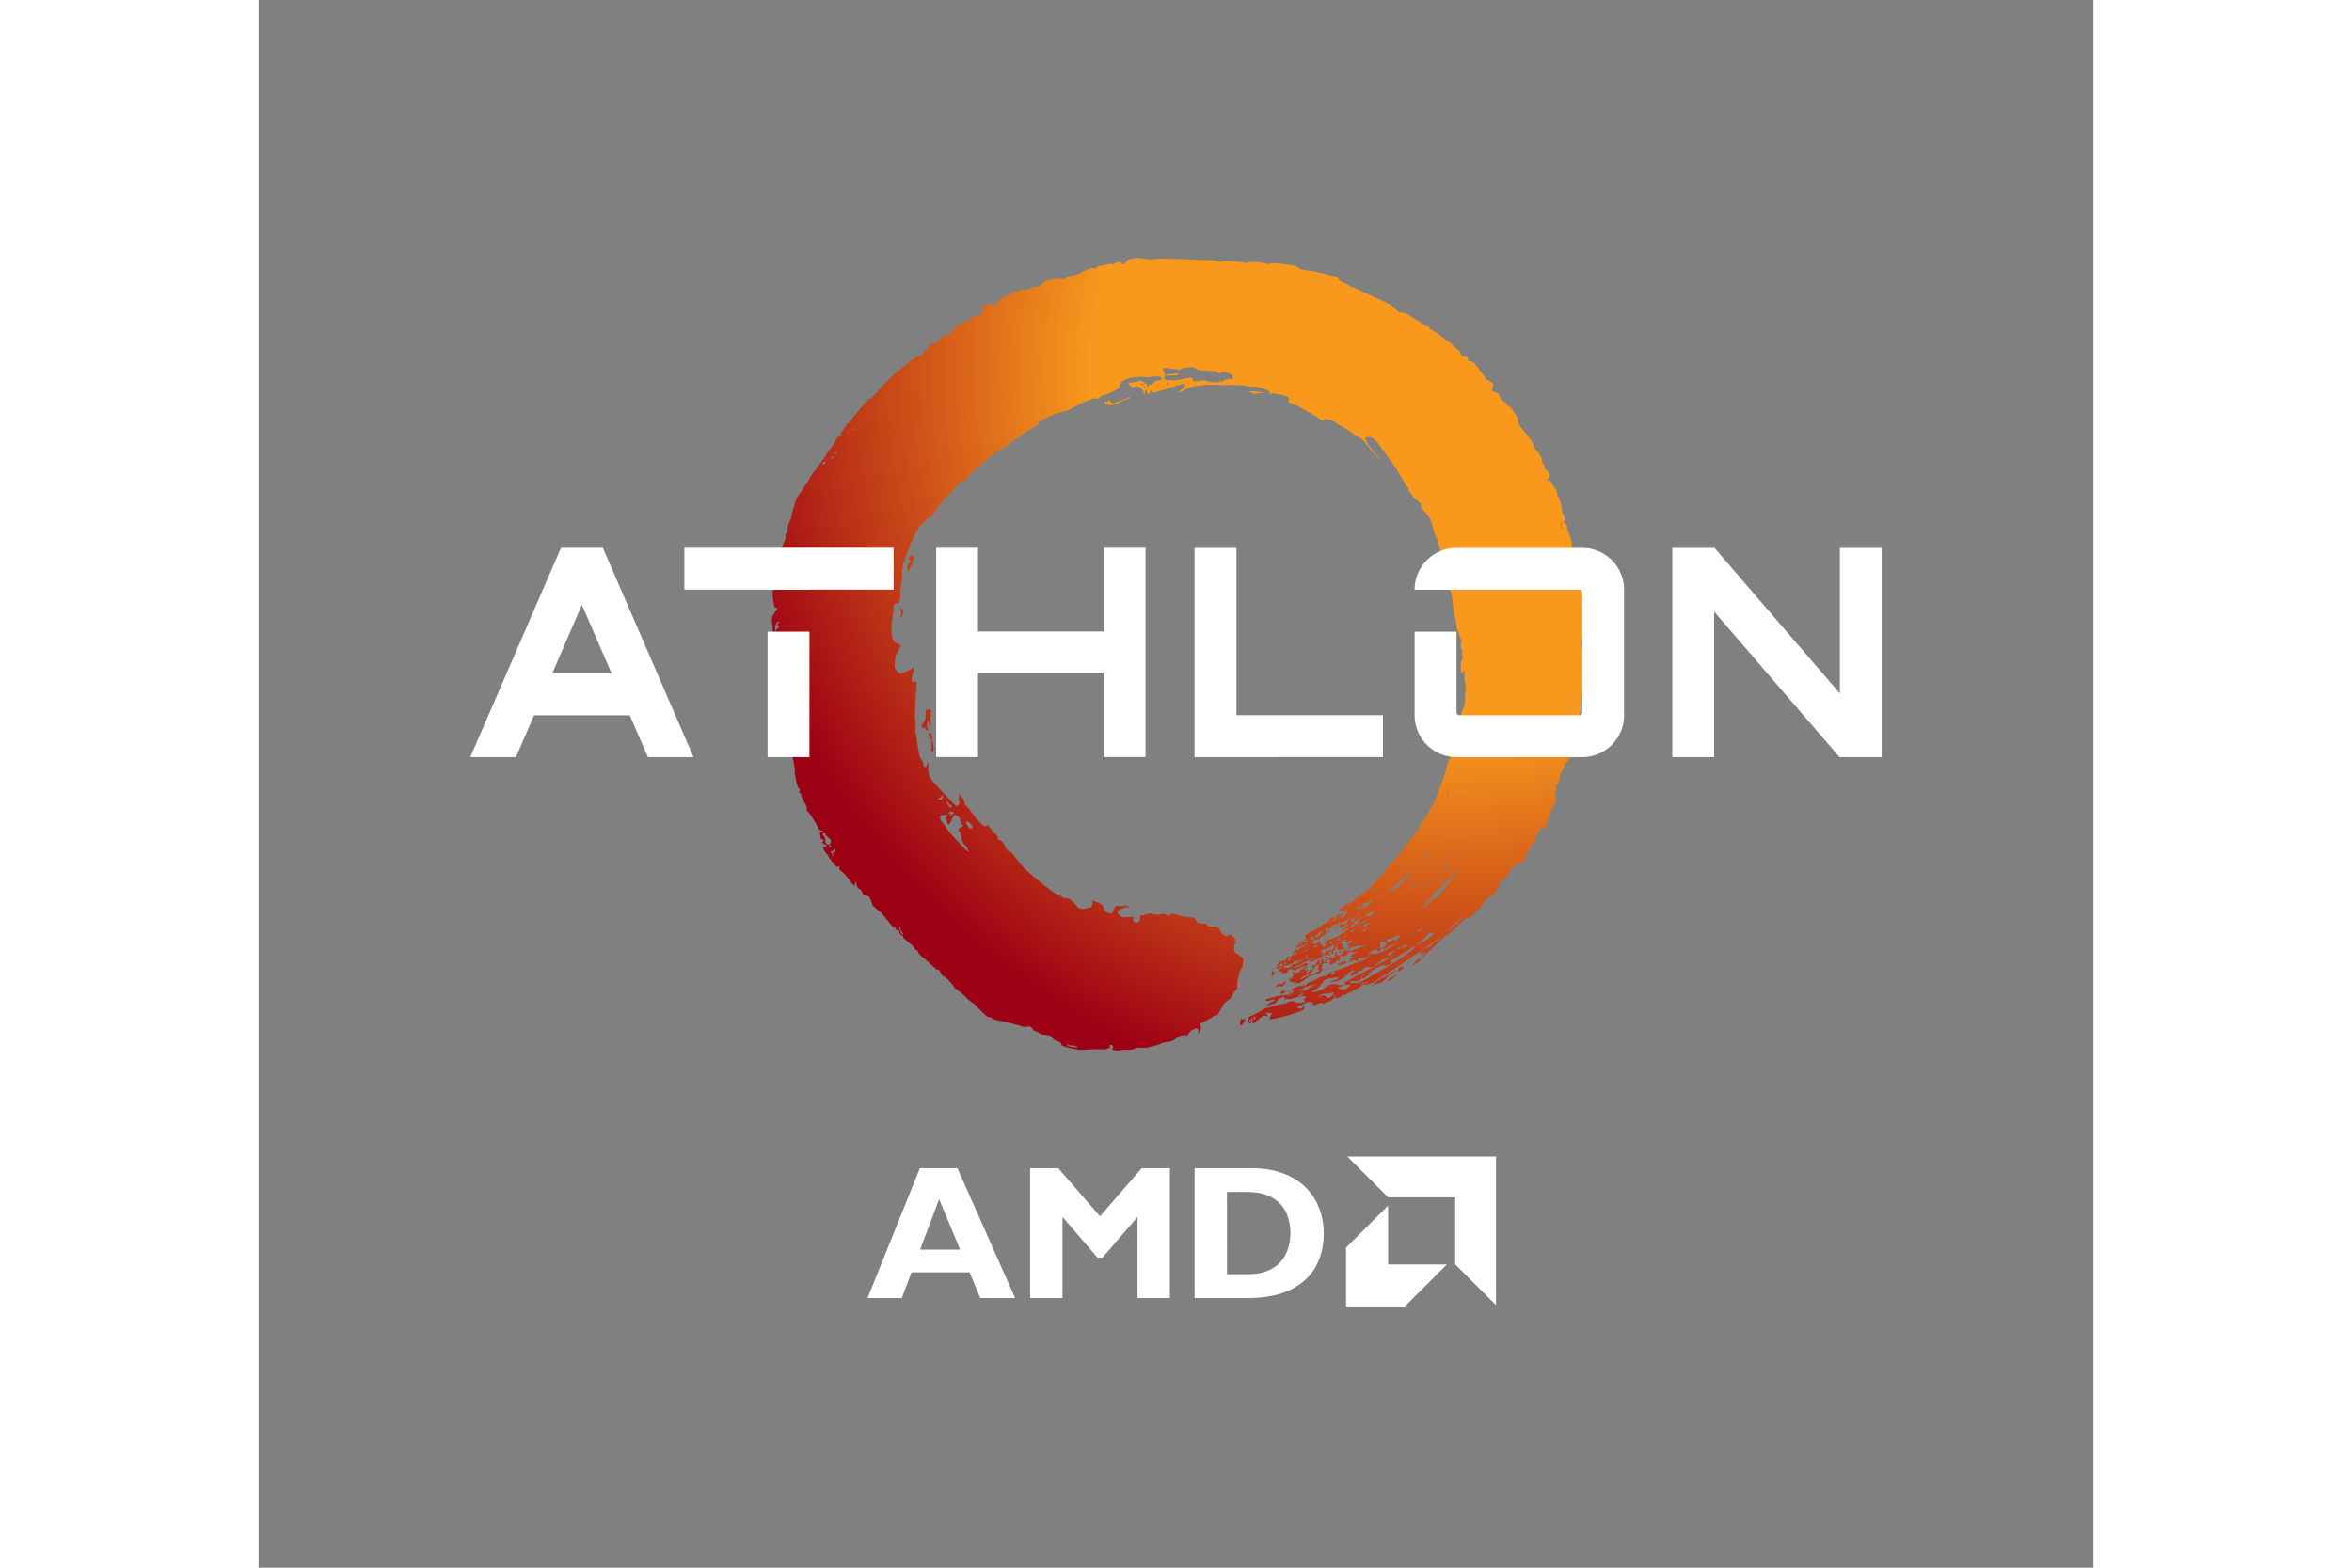 <svg xmlns="http://www.w3.org/2000/svg" height="800" width="1200" viewBox="-7.273 -8.978 63.034 53.867" style="background-color: #333"><rect x="-7.273" y="-8.978" width="63.034" height="53.867" fill="#808080" stroke="none"/><defs><radialGradient gradientUnits="userSpaceOnUse" gradientTransform="scale(-76.567 76.567) rotate(-45 6.401 6.81)" r="1" cy="0" cx="0" id="a"><stop offset="0" stop-color="#f8981d"/><stop offset=".461" stop-color="#f8981d"/><stop offset=".95" stop-color="#9d0014"/><stop offset="1" stop-color="#9d0014"/></radialGradient><radialGradient gradientUnits="userSpaceOnUse" gradientTransform="scale(-76.561 76.561) rotate(-45 6.401 6.81)" r="1" cy="0" cx="0" id="b"><stop offset="0" stop-color="#f8981d"/><stop offset=".461" stop-color="#f8981d"/><stop offset=".95" stop-color="#9d0014"/><stop offset="1" stop-color="#9d0014"/></radialGradient><radialGradient gradientUnits="userSpaceOnUse" gradientTransform="scale(-76.57 76.57) rotate(-45 6.401 6.81)" r="1" cy="0" cx="0" id="c"><stop offset="0" stop-color="#f8981d"/><stop offset=".461" stop-color="#f8981d"/><stop offset=".95" stop-color="#9d0014"/><stop offset="1" stop-color="#9d0014"/></radialGradient><radialGradient gradientUnits="userSpaceOnUse" gradientTransform="scale(-76.578 76.578) rotate(-45 6.4 6.809)" r="1" cy="0" cx="0" id="d"><stop offset="0" stop-color="#f8981d"/><stop offset=".461" stop-color="#f8981d"/><stop offset=".95" stop-color="#9d0014"/><stop offset="1" stop-color="#9d0014"/></radialGradient><radialGradient gradientUnits="userSpaceOnUse" gradientTransform="scale(-76.574 76.574) rotate(-45 6.4 6.809)" r="1" cy="0" cx="0" id="e"><stop offset="0" stop-color="#f8981d"/><stop offset=".461" stop-color="#f8981d"/><stop offset=".95" stop-color="#9d0014"/><stop offset="1" stop-color="#9d0014"/></radialGradient><radialGradient gradientUnits="userSpaceOnUse" gradientTransform="scale(-76.566 76.566) rotate(-45 6.401 6.81)" r="1" cy="0" cx="0" id="f"><stop offset="0" stop-color="#f8981d"/><stop offset=".461" stop-color="#f8981d"/><stop offset=".95" stop-color="#9d0014"/><stop offset="1" stop-color="#9d0014"/></radialGradient><radialGradient gradientUnits="userSpaceOnUse" gradientTransform="scale(-76.558 76.558) rotate(-45 6.402 6.811)" r="1" cy="0" cx="0" id="g"><stop offset="0" stop-color="#f8981d"/><stop offset=".461" stop-color="#f8981d"/><stop offset=".95" stop-color="#9d0014"/><stop offset="1" stop-color="#9d0014"/></radialGradient><radialGradient gradientUnits="userSpaceOnUse" gradientTransform="scale(-76.534 76.534) rotate(-45 6.403 6.813)" r="1" cy="0" cx="0" id="h"><stop offset="0" stop-color="#f8981d"/><stop offset=".461" stop-color="#f8981d"/><stop offset=".95" stop-color="#9d0014"/><stop offset="1" stop-color="#9d0014"/></radialGradient><radialGradient gradientUnits="userSpaceOnUse" gradientTransform="scale(-76.534 76.534) rotate(-45 6.403 6.813)" r="1" cy="0" cx="0" id="i"><stop offset="0" stop-color="#f8981d"/><stop offset=".461" stop-color="#f8981d"/><stop offset=".95" stop-color="#9d0014"/><stop offset="1" stop-color="#9d0014"/></radialGradient><radialGradient gradientUnits="userSpaceOnUse" gradientTransform="scale(-76.544 76.544) rotate(-45 6.402 6.812)" r="1" cy="0" cx="0" id="j"><stop offset="0" stop-color="#f8981d"/><stop offset=".461" stop-color="#f8981d"/><stop offset=".95" stop-color="#9d0014"/><stop offset="1" stop-color="#9d0014"/></radialGradient><radialGradient gradientUnits="userSpaceOnUse" gradientTransform="scale(-76.571 76.571) rotate(-45 6.401 6.81)" r="1" cy="0" cx="0" id="k"><stop offset="0" stop-color="#f8981d"/><stop offset=".461" stop-color="#f8981d"/><stop offset=".95" stop-color="#9d0014"/><stop offset="1" stop-color="#9d0014"/></radialGradient><radialGradient gradientUnits="userSpaceOnUse" gradientTransform="scale(-76.574 76.574) rotate(-45 6.401 6.809)" r="1" cy="0" cx="0" id="l"><stop offset="0" stop-color="#f8981d"/><stop offset=".461" stop-color="#f8981d"/><stop offset=".95" stop-color="#9d0014"/><stop offset="1" stop-color="#9d0014"/></radialGradient><radialGradient gradientUnits="userSpaceOnUse" gradientTransform="scale(-76.57 76.57) rotate(-45 6.401 6.81)" r="1" cy="0" cx="0" id="m"><stop offset="0" stop-color="#f8981d"/><stop offset=".461" stop-color="#f8981d"/><stop offset=".95" stop-color="#9d0014"/><stop offset="1" stop-color="#9d0014"/></radialGradient><radialGradient gradientUnits="userSpaceOnUse" gradientTransform="scale(-76.549 76.549) rotate(-45 6.402 6.811)" r="1" cy="0" cx="0" id="n"><stop offset="0" stop-color="#f8981d"/><stop offset=".461" stop-color="#f8981d"/><stop offset=".95" stop-color="#9d0014"/><stop offset="1" stop-color="#9d0014"/></radialGradient><radialGradient gradientUnits="userSpaceOnUse" gradientTransform="scale(-76.575 76.575) rotate(-45 6.4 6.809)" r="1" cy="0" cx="0" id="o"><stop offset="0" stop-color="#f8981d"/><stop offset=".461" stop-color="#f8981d"/><stop offset=".95" stop-color="#9d0014"/><stop offset="1" stop-color="#9d0014"/></radialGradient><radialGradient gradientUnits="userSpaceOnUse" gradientTransform="scale(-76.554 76.554) rotate(-45 6.402 6.811)" r="1" cy="0" cx="0" id="p"><stop offset="0" stop-color="#f8981d"/><stop offset=".461" stop-color="#f8981d"/><stop offset=".95" stop-color="#9d0014"/><stop offset="1" stop-color="#9d0014"/></radialGradient><radialGradient gradientUnits="userSpaceOnUse" gradientTransform="scale(-76.56 76.56) rotate(-45 6.402 6.811)" r="1" cy="0" cx="0" id="q"><stop offset="0" stop-color="#f8981d"/><stop offset=".461" stop-color="#f8981d"/><stop offset=".95" stop-color="#9d0014"/><stop offset="1" stop-color="#9d0014"/></radialGradient><radialGradient gradientUnits="userSpaceOnUse" gradientTransform="scale(-76.585 76.585) rotate(-45 6.399 6.809)" r="1" cy="0" cx="0" id="r"><stop offset="0" stop-color="#f8981d"/><stop offset=".461" stop-color="#f8981d"/><stop offset=".95" stop-color="#9d0014"/><stop offset="1" stop-color="#9d0014"/></radialGradient><radialGradient gradientUnits="userSpaceOnUse" gradientTransform="scale(-76.595 76.595) rotate(-45 6.399 6.808)" r="1" cy="0" cx="0" id="s"><stop offset="0" stop-color="#f8981d"/><stop offset=".461" stop-color="#f8981d"/><stop offset=".95" stop-color="#9d0014"/><stop offset="1" stop-color="#9d0014"/></radialGradient><radialGradient gradientUnits="userSpaceOnUse" gradientTransform="scale(-76.567 76.567) rotate(-45 6.401 6.81)" r="1" cy="0" cx="0" id="t"><stop offset="0" stop-color="#f8981d"/><stop offset=".461" stop-color="#f8981d"/><stop offset=".95" stop-color="#9d0014"/><stop offset="1" stop-color="#9d0014"/></radialGradient><radialGradient gradientUnits="userSpaceOnUse" gradientTransform="scale(-76.564 76.564) rotate(-45 6.401 6.81)" r="1" cy="0" cx="0" id="u"><stop offset="0" stop-color="#f8981d"/><stop offset=".461" stop-color="#f8981d"/><stop offset=".95" stop-color="#9d0014"/><stop offset="1" stop-color="#9d0014"/></radialGradient><radialGradient gradientUnits="userSpaceOnUse" gradientTransform="matrix(-.001 -.001 -.001 .001 208.77 441.81)" r="1" cy="0" cx="0" id="v"><stop offset="0" stop-color="#f8981d"/><stop offset=".461" stop-color="#f8981d"/><stop offset=".95" stop-color="#9d0014"/><stop offset="1" stop-color="#9d0014"/></radialGradient><radialGradient gradientUnits="userSpaceOnUse" gradientTransform="scale(-76.573 76.573) rotate(-45 6.401 6.809)" r="1" cy="0" cx="0" id="w"><stop offset="0" stop-color="#f8981d"/><stop offset=".461" stop-color="#f8981d"/><stop offset=".95" stop-color="#9d0014"/><stop offset="1" stop-color="#9d0014"/></radialGradient><radialGradient gradientUnits="userSpaceOnUse" gradientTransform="scale(-76.533 76.533) rotate(-45 6.403 6.813)" r="1" cy="0" cx="0" id="x"><stop offset="0" stop-color="#f8981d"/><stop offset=".461" stop-color="#f8981d"/><stop offset=".95" stop-color="#9d0014"/><stop offset="1" stop-color="#9d0014"/></radialGradient><radialGradient gradientUnits="userSpaceOnUse" gradientTransform="scale(-76.529 76.529) rotate(-45 6.404 6.813)" r="1" cy="0" cx="0" id="y"><stop offset="0" stop-color="#f8981d"/><stop offset=".461" stop-color="#f8981d"/><stop offset=".95" stop-color="#9d0014"/><stop offset="1" stop-color="#9d0014"/></radialGradient><radialGradient gradientUnits="userSpaceOnUse" gradientTransform="scale(-76.611 76.611) rotate(-45 6.398 6.806)" r="1" cy="0" cx="0" id="z"><stop offset="0" stop-color="#f8981d"/><stop offset=".461" stop-color="#f8981d"/><stop offset=".95" stop-color="#9d0014"/><stop offset="1" stop-color="#9d0014"/></radialGradient><radialGradient gradientUnits="userSpaceOnUse" gradientTransform="scale(-76.541 76.541) rotate(-45 6.403 6.812)" r="1" cy="0" cx="0" id="A"><stop offset="0" stop-color="#f8981d"/><stop offset=".461" stop-color="#f8981d"/><stop offset=".95" stop-color="#9d0014"/><stop offset="1" stop-color="#9d0014"/></radialGradient><radialGradient gradientUnits="userSpaceOnUse" gradientTransform="scale(-76.571 76.571) rotate(-45 6.401 6.81)" r="1" cy="0" cx="0" id="B"><stop offset="0" stop-color="#f8981d"/><stop offset=".461" stop-color="#f8981d"/><stop offset=".95" stop-color="#9d0014"/><stop offset="1" stop-color="#9d0014"/></radialGradient><radialGradient gradientUnits="userSpaceOnUse" gradientTransform="scale(-76.52 76.52) rotate(-45 6.404 6.814)" r="1" cy="0" cx="0" id="C"><stop offset="0" stop-color="#f8981d"/><stop offset=".461" stop-color="#f8981d"/><stop offset=".95" stop-color="#9d0014"/><stop offset="1" stop-color="#9d0014"/></radialGradient><radialGradient gradientUnits="userSpaceOnUse" gradientTransform="scale(-76.629 76.629) rotate(-45 6.396 6.805)" r="1" cy="0" cx="0" id="D"><stop offset="0" stop-color="#f8981d"/><stop offset=".461" stop-color="#f8981d"/><stop offset=".95" stop-color="#9d0014"/><stop offset="1" stop-color="#9d0014"/></radialGradient><radialGradient gradientUnits="userSpaceOnUse" gradientTransform="scale(-76.566 76.566) rotate(-45 6.401 6.81)" r="1" cy="0" cx="0" id="E"><stop offset="0" stop-color="#f8981d"/><stop offset=".461" stop-color="#f8981d"/><stop offset=".95" stop-color="#9d0014"/><stop offset="1" stop-color="#9d0014"/></radialGradient><radialGradient gradientUnits="userSpaceOnUse" gradientTransform="scale(-76.581 76.581) rotate(-45 6.4 6.809)" r="1" cy="0" cx="0" id="F"><stop offset="0" stop-color="#f8981d"/><stop offset=".461" stop-color="#f8981d"/><stop offset=".95" stop-color="#9d0014"/><stop offset="1" stop-color="#9d0014"/></radialGradient><radialGradient gradientUnits="userSpaceOnUse" gradientTransform="scale(-76.564 76.564) rotate(-45 6.401 6.81)" r="1" cy="0" cx="0" id="G"><stop offset="0" stop-color="#f8981d"/><stop offset=".461" stop-color="#f8981d"/><stop offset=".95" stop-color="#9d0014"/><stop offset="1" stop-color="#9d0014"/></radialGradient></defs><path d="M16.107 32.227l-.654 1.733h1.374zm2.61 3.396H17.52l-.366-.883h-1.996l-.333.883h-1.178l1.799-4.462h1.289zm4.349-4.462h.968v4.462h-1.112v-2.787l-1.204 1.399h-.17l-1.203-1.399v2.787H19.232v-4.462h.968l1.433 1.655zm2.93 3.645h.726c1.118 0 1.452-.759 1.452-1.414 0-.765-.413-1.413-1.466-1.413h-.713zm.857-3.644c1.629 0 2.466 1.014 2.466 2.237 0 1.282-.811 2.224-2.591 2.224h-1.845v-4.462zm6.981 1.002h-2.301l-1.402-1.403h5.106v5.106l-1.403-1.403zm-2.304 2.304v-2.021l-1.444 1.443v2.022h2.021l1.444-1.444z" fill="#fff"/><path fill="url(#a)" d="M174 466.28c-.144-.044-.402-.028-.415-.126-.011-.132-.033-.254-.028-.377.015-.362-.067-.686-.321-.958-.109-.118-.109-.241.035-.359.022-.027.066-.01.111.007.053.02.106.04.119-.016.039-.108.068-.246.247-.21.112.027-.072.285-.065.421.009.146.039.513.111.452.157-.132.049-.364.197-.497.113-.081.013.561.034.836.021.262.076.831-.013.831a.021.021 0 01-.012-.004" transform="matrix(.353 0 0 -.353 -45.622 179.989)"/><path fill="url(#b)" d="M193.25 496.58c-.113-.05-.224-.113-.343-.136-.314-.063-.611-.169-.888-.325-.133-.076-.258-.073-.381.008-.108.073-.338.362-.328.247-.004-.09-.008-.164-.013-.255-.001-.051-.052.006-.109.064-.055.055-.117.109-.15.072-.083-.12-.033-.193.048-.234.196-.099.39-.195.63-.123.314.096.572.139.843.354.09.065.785.217.928.364.026.029.021.04-.002.04-.05 0-.182-.054-.235-.076" transform="matrix(.353 0 0 -.353 -45.622 179.989)"/><path fill="url(#c)" d="M204.98 497.19c.218-.069.39-.128.564-.178.063-.018.143-.036.196-.011.188.084.373.071.566.033.041-.008.086.008.157.016.097.018-.542.157-.891.176a2.589 2.589 0 01-.159.004c-.233 0-.504-.019-.433-.04" transform="matrix(.353 0 0 -.353 -45.622 179.989)"/><path fill="url(#d)" d="M171.11 476.07c.005-.068-.006-.143.018-.204.081-.201.092-.389-.043-.572-.005-.007-.054-.061.027-.061.009 0 .02-.004.031-.009.021-.01.042-.02.056.016.071.193.135.371.208.572.031.096-.152.187-.232.286-.015.023-.03.033-.041.033-.019 0-.03-.028-.024-.061" transform="matrix(.353 0 0 -.353 -45.622 179.989)"/><path fill="url(#e)" d="M171.86 481.02c.044-.145.13-.221.223-.289l.002-.001c.09-.096-.211-.34-.29-.354-.099.004.006-.383.008-.637-.002-.085.481.613.538.939.128.388.055.246 0 .54-.006.025-.031.035-.067.035-.138 0-.43-.146-.414-.233" transform="matrix(.353 0 0 -.353 -45.622 179.989)"/><path fill="url(#f)" d="M197.55 498.89c-.071-.02-.145-.013-.222-.006-.116.011-.238.022-.371-.06-.044-.036.132-.07.191-.069.267.003.571.02.837.038.053.004.101.063.152.096.036.025-.021.057-.031.085-.006.008-.027.011-.058.011h-.003c-.1 0-.304-.038-.495-.095" transform="matrix(.353 0 0 -.353 -45.622 179.989)"/><path fill="url(#g)" d="M173.94 463.95c-.051-.044-.207-.081-.152-.13.076-.062.133-.107.186-.151.04-.045-.041-.094-.058-.135-.011-.077.244-.02.243-.252-.006-.123-.011-.252-.015-.329-.014-.254-.018-.508-.022-.762 0-.01 0-.057.056-.039.095.047.185.121.17.235-.041.327-.116.814-.169 1.141-.015.223-.111.438-.2.438a.058.058 0 01-.039-.016" transform="matrix(.353 0 0 -.353 -45.622 179.989)"/><path fill="url(#h)" d="M212.3 443.74c-.084-.017.289-.002.333.1.009.021.003.03-.014.03-.059 0-.254-.117-.319-.13" transform="matrix(.353 0 0 -.353 -45.622 179.989)"/><path fill="url(#i)" d="M212.3 443.4c-.008-.046.035-.04.053.039.006.027.043.026.036.044-.005.012-.012.018-.02.018-.025 0-.061-.046-.069-.101" transform="matrix(.353 0 0 -.353 -45.622 179.989)"/><path fill="url(#j)" d="M213.44 444.95c-.002-.363.022-.156.073-.009.035.099.103.1.099.151-.002.04-.025.059-.052.059-.051 0-.121-.068-.12-.201" transform="matrix(.353 0 0 -.353 -45.622 179.989)"/><path fill="url(#k)" d="M204.26 436.16c-.015-.096-.045-.184-.081-.271l-.009-.022c-.06-.123-.059-.75.382.014.177.3.14.266.031.231-.068-.022-.163-.043-.253.013-.018.012-.007.04-.035.04-.005-.001-.009.001-.014.003-.004 0-.009.002-.012.002-.006 0-.009-.002-.009-.01" transform="matrix(.353 0 0 -.353 -45.622 179.989)"/><path fill="url(#l)" d="M214.2 444.88c-.066-.062-.139-.08-.16-.152-.026-.097.135.001.227.111.051.061.044.124.057.162.004.011.004.016.002.016-.011 0-.066-.082-.126-.137" transform="matrix(.353 0 0 -.353 -45.622 179.989)"/><path fill="url(#m)" d="M219.17 440.84c-.813-.694-1.471-.717-2.318-1.569-.137-.139.156.105.231.142.484.241.886.075 1.524.943.068.099.238.014.384.184.177.206.332.403.306.403-.011 0-.05-.031-.127-.103" transform="matrix(.353 0 0 -.353 -45.622 179.989)"/><path fill="url(#n)" d="M220.1 441.23c-.085-.069-.151-.056-.215-.042-.116.024-.224.047-.416-.417-.033-.066-.065-.145.393.159.161.106.281.311.255.311-.004 0-.009-.004-.017-.011" transform="matrix(.353 0 0 -.353 -45.622 179.989)"/><path fill="url(#o)" d="M208.2 438.82c-.117-.139-.06-.226-.06-.226.07-.127.529.214.401.242-.072.015-.146.035-.211.035-.051 0-.097-.012-.13-.051" transform="matrix(.353 0 0 -.353 -45.622 179.989)"/><path fill="url(#p)" d="M208.71 438.85c-.045-.019.05-.054.059-.045.009.008.023.012.018.048-.002.012-.011.015-.021.015-.023 0-.056-.018-.056-.018" transform="matrix(.353 0 0 -.353 -45.622 179.989)"/><path fill="url(#q)" d="M212.39 442.24c.024-.033.029-.04.043-.066.008-.015.028-.005.045.004.017.009.03.018.026.007-.009-.024-.043-.073-.005-.146.049-.095.107-.043.158.009.034.033.063.066.085.062.055-.014-.002.069-.044.074-.036.003-.245.064-.297.064-.011 0-.014-.002-.011-.008" transform="matrix(.353 0 0 -.353 -45.622 179.989)"/><path fill="url(#r)" d="M213.06 446.03c-.087-.061-.229-.234-.368-.341-.141-.106.521.07.548.163.027.092.023.011.027-.041.006-.052.047.015.032.119-.009.075-.083.125-.157.125a.146.146 0 01-.082-.025" transform="matrix(.353 0 0 -.353 -45.622 179.989)"/><path fill="url(#s)" d="M220.8 441.85c-.123-.13-.217-.076-.335-.31.149.114.294.235.427.367-.03-.019-.062-.042-.092-.057" transform="matrix(.353 0 0 -.353 -45.622 179.989)"/><path fill="url(#t)" d="M212.08 441.77c.037-.076.034-.148.028-.179-.006-.03-.018-.066-.037-.068-.018-.004-.031-.005-.031-.005-.058-.01-.064.043.003.063.066.02.005.175-.004.142-.036-.124-.239-.234-.233-.084.005.15.128.003.165.186.008.041-.392.128-.336-.214.031-.179-.549-.317-.505-.355.041-.038.182-.102.107-.096-.036.002-.043-.065-.045-.131-.004-.075-.005-.15-.036-.127-.149.103-.215-.016-.267-.137-.064-.149-.105-.298-.252-.022-.029.056.109 0 .132.135.011.067-.049.067-.116.021-.071-.048-.13-.127-.213-.142-.084-.015.244.14.014.23-.23.089-.469-.119-.494-.146-.025-.025.033-.102-.042-.138-.075-.037-.459-.143-.504-.077-.024.036.014.036.065.092.051.058-.259-.1-.232-.201.012-.048.096-.029.163-.01.072.02.122.04.038-.025-.164-.126-.297-.469-.333-.489-.011-.007-.035.023-.058.054-.048.062-.102.123-.084-.12.026-.365.704-.118.592-.291-.055-.086-.073-.036-.033-.119.04-.084.131-.067.108-.028-.024.039-.042.221.017.207.023-.004.081-.046.145-.093.073-.049.196 0 .24.068.034.053.088.081.143.104.018.007.037.015.056.022.07.028.166.116.242.19.074.072.225.185.383.271.156.088.506.157.666.215.177.066.252.099.406.114.021.002.041.011.053.035.044.083.013.225.191.284.176.06-.179.106-.092.228.085.122.157.333.022.288-.135-.046-.183.006-.1.027.083.019.151.033.18.041.031.009.12.11.141.189-.009.09-.091.133-.115.187-.028.066-.001.134-.063.148a.081.081 0 01-.02.003c-.089 0-.089-.176-.055-.247m-2.01-1.733c-.021.029.136.177.397.314.208.108.515.189.617.324.05.067.058.055.109.178.061.15.116.195.151.257.036.061.054.11.142.178.086.067.502.205.395.088-.107-.116-.002-.128-.104-.232-.105-.105.118-.286.038-.347-.08-.059-.159-.091-.216-.126-.433-.27-.521-.071-1.423-.667a.058.058 0 00-.036-.012c-.022 0-.046.012-.07.045m.156.668c-.068.008-.066.01-.101.027-.036.016.33.029.28.01-.047-.017-.099-.038-.157-.038-.008 0-.015 0-.022.001" transform="matrix(.353 0 0 -.353 -45.622 179.989)"/><path fill="url(#u)" d="M193.67 510.11c-.018-.006-.04-.004-.058-.002-.258.032-.414-.119-.547-.307-.039-.055-.069-.115-.102-.17-.086-.028-.166-.051-.242-.028-.042.013-.007-.017-.123.092-.08.072.012.067.098.062.041-.002.082-.005.101.001.085.036-.1.027-.149.035-.219.032-.424-.01-.624-.064-.077-.066-.149-.126-.18-.152-.209.018-.386.082-.523.034a2.759 2.759 0 00-.873-.16c-.037 0-.073-.021-.114-.034l-.177-.209c-.042-.008-.071-.024-.097-.019-.45.075-.826-.116-1.201-.316-.435-.232-.889-.402-1.398-.442-.102-.019-.164-.141-.251-.214-.116-.096-.611-.096-.916-.008-.049.015-.113-.015-.169-.029-.223-.055-.443-.122-.669-.164-.156-.031-.293-.08-.412-.189-.147-.134-.303-.259-.492-.422-.043-.046-.132-.028-.217-.01-.069.014-.135.028-.174.01-.117-.045-.221-.096-.331-.127-.19-.052-.384-.094-.575-.139-.059-.02-.044-.061-.125-.052-.095.014-.123.107-.168.064-.185-.17-.406-.228-.661-.175-.118.026-.213-.045-.307-.126-.194-.169-.39-.351-.63-.328-.152-.094-.258-.183-.379-.231-.13-.051-.203-.133-.261-.251-.052-.108-.122-.208-.177-.302-.063-.093-.329.026-.472.027-.331.002-.625-.104-.876-.321-.117-.101-.182-.219-.181-.377.001-.113-.018-.225-.027-.34-.009-.071-.144-.062-.207-.075-.19-.038-.36-.144-.536-.193-.306-.084-.541-.237-.772-.441-.133-.116-.327-.161-.485-.252-.198-.113-.553-.281-.576-.361-.018-.075-.034-.145-.051-.212-.008-.034-.056-.011-.103.012-.047.024-.094.047-.1.013-.027-.104-.011-.186-.066-.257-.119-.138-.253-.218-.395-.247-.039-.008-.087.002-.133.013-.061.013-.121.027-.155-.002-.269-.179-.505-.342-.608-.636-.042-.117-.152-.168-.274-.189-.095-.015-.198-.017-.283-.055-.215-.101-.453-.19-.468-.488 0-.016-.02-.032-.033-.049-.017-.035-.048-.016-.081.004-.035.021-.073.042-.096-.004-.024-.037-.058-.073-.075-.116-.12-.299-.34-.461-.651-.561-.249-.081-.482-.237-.698-.392-.273-.195-.522-.423-.78-.637-.296-.246-.603-.478-.885-.739-.359-.333-.714-.676-1.039-1.041-.157-.176-.372-.306-.499-.499-.047-.07-.032-.203-.096-.238-.393-.184-.506-.539-.583-.551-.231-.034-.366-.178-.497-.339-.216-.266-.449-.518-.673-.779-.191-.227-.383-.455-.565-.689-.133-.172-.251-.356-.4-.568-.017-.03-.035-.02-.057-.01-.025.012-.056.022-.094-.025-.226-.333-.451-.666-.682-1.007-.051-.067.05-.127.081-.209.03-.078-.053-.062-.14-.045-.067.012-.135.025-.155-.004-.095-.129-.241-.255-.287-.41-.123-.416-.445-.69-.672-1.029-.244-.367-.489-.736-.752-1.091-.217-.291-.382-.618-.635-.889-.208-.222-.384-.487-.52-.759-.122-.245-.237-.482-.396-.594-.147-.241-.235-.424-.358-.58-.319-.409-.566-.848-.679-1.359-.078-.346-.229-.672-.272-1.03-.023-.185-.12-.362-.18-.543-.076-.228-.226-.459-.207-.684.049-.562-.257-.521-.225-.665.089-.361-.114-.654-.235-.962-.093-.236-.13-.457-.033-.693h-.002c.017-.113.034-.227.054-.353-.22-.267-.446-.531-.486-.937.054-.158-.016-.332-.121-.503-.136-.225-.199-.477-.234-.743-.015-.077.115-.056.189-.092.106-.046-.23-.099-.244-.187-.163-.864-.157-1.715.082-2.56.029-.076.087-.054.14-.034.026.011.052.022.074.021.087-.007-.011-.208-.08-.302-.162-.219-.329-.436-.387-.721-.073-.364.034-.71.058-1.063.012-.169.019-.32-.059-.475-.041-.082-.064-.185-.059-.276.016-.278.053-.555.078-.833.023-.269.063-.538.054-.807-.011-.411-.064-.822-.089-1.234-.01-.152.003-.308.017-.46.017-.161.061-.422.076-.514.016-.092.147-.337.22-.525.107-.277.207-.558.313-.837.055-.143.124-.282.172-.428.175-.541.34-1.085.519-1.624.108-.328.205-.655.225-1.005.013-.218.091-.433.102-.652.012-.275.091-.526.19-.778.05-.124.081-.26.093-.393.01-.119.003-.248-.035-.362-.06-.181-.147-.355-.23-.529-.062-.127-.057-.239.03-.351.047-.06.084-.13.135-.187.244-.264.278-.596.325-.93.04-.273.115-.541.061-.822-.005-.025.016-.054.021-.083.047-.246.086-.491.14-.734.056-.261.097-.531.298-.732.02-.02.053-.084.059-.128.005-.045-.128-.117-.12-.17.009-.054.171-.102.205-.148.034-.045.017-.185.05-.259.115-.252.219-.514.371-.743.077-.116.128-.23.144-.356.009-.071-.043-.19-.013-.23.431-.516.689-.922 1.04-1.556.001.013.082-.141.09-.247.009-.104.223-.215.385-.236.016-.001.162-.208.051-.174-.111.035-.296.018-.276-.052.02-.067.047-.57.172-.604.125-.035.271-.072.235-.14-.014-.026-.037-.023-.06-.02-.039.003-.076.007-.069-.117.013-.198.286-.215.315-.263.029-.05.129-.17.086-.177-.031-.005-.106-.083-.237-.038-.041.013-.151.185-.124-.02.028-.205.234-.574.471-.756.151-.384.801-1.194.936-1.159.136.036.277.064.229.02-.052-.046-.111-.278.022-.344.134-.065.437-.357.647-.612.396-.477.728-1.011.735-.902.01.179.083.237.136.383.036-.086.072-.132.072-.178-.001-.224.097-.396.279-.51.184-.116.226-.173.318-.429.093-.256.524-.281.594-.289.071-.008.375-.732.351-.805-.024-.072.204-.227.303-.319.124-.117.258-.225.387-.336.1-.088.213-.163.297-.263.186-.221.353-.455.534-.677.158-.193.324-.379.488-.567.025-.028.047-.07.082-.068.036.001.141 0 .196.014.055.014-.047-.221.029-.238.076-.016.295-.115.305-.169.011-.053.124-.417.38-.428.007-.072.012-.128.017-.179.27-.232.526-.465.796-.68.156-.124.276-.265.351-.447.008-.017.026-.028.049-.051.061-.02.133-.043.203-.065.051-.231.183-.405.353-.55.146-.123.304-.234.449-.358.16-.139.306-.292.466-.431.18-.158.461-.386.43-.361-.031.025.054-.108.102-.123.049-.016.242-.075.301-.097.059-.021.255-.507.304-.527.05-.02.284-.147.414-.259.459-.396.807-1.036.922-1.05.146-.017.652-.5.938-.768.076-.071.146-.151.22-.225.303-.303.75-.446.959-.855.02-.039.079-.055.115-.087.119-.108.247-.208.356-.326.189-.207.364-.426.668-.47.074-.012.147-.052.21-.095.24-.16.513-.206.791-.254.32-.055.637-.13.951-.214.456-.119.907-.257 1.364-.374.098-.026.212-.02.311.002.31.073.385.042.573-.231.057-.082.146-.184.231-.194.245-.03.51-.287.58-.296.071-.01.485-.068.714-.098.142-.018.26-.077.337-.199.143-.226.352-.348.61-.403.073-.015.144-.049.209-.07.066-.022.081-.243.147-.301.064-.059.443-.195.672-.255.325-.085.657-.137.988-.198.064-.013.134-.009.201-.006.423.018.846.039 1.269.055.213.009.425.007.637.008.054 0 .112-.005.172-.009.116-.009.237-.019.35.009.171.041.334.174.432.16.1-.015.018.012-.081.15-.099.138.327.098.34.026.056-.318-.159-.318-.081-.357.076-.039.596-.185.912-.057.091.037.206.034.307.023.18-.017.359-.02.535 0h.025v.003c.149.019.294.054.435.11.19.078.357.096.556.075.216-.023.441-.009.657.024.207.031.406.112.611.161.261.061.533.086.759.259.049.037.126.043.191.057.32.067.696.098.887.183.191.084.565.417.865.523.098.034.264.028.407.02.152-.007.277-.013.266.03-.022.085.071.192.131.266.149.178.377.272.519.337.201.092.397.043.297-.458-.052-.18.291.374.304.482.014.107-.097.317-.083.422.015.103.638.35 1.06.632.004-.01.064.036.124.083.059.047.12.094.123.085.117.031.241.048.349.098.018.007.044.034.073.068.013.025.025.044.037.071.077.163.417.744.518.92.1.177.791.573.816.804.025.231.492.719.492.719s-.015.662.041.834c.043.119.084.255.081.32-.007.122.085.333.145.495.044.117.104.228.167.336.181.316.183.839.099.971-.083.131-.39.29-.576.425-.247.18-.318.418-.255.713.006.026.011.054.016.084.045.137.035.115.097.167.06.052.091.109.069.149-.022.038-.042.05-.079.03-.022-.011-.027-.023-.038-.029.01.081.018.15.023.182.009.072-.026.242-.182.348.006.033-.022.032-.043.032-.007 0-.014 0-.017.002-.018.009-.064.024-.061.088.002.046-.026.044-.055.042-.011 0-.022-.001-.032.002-.035.008-.087 0-.109.043-.014.028-.002.035.005.036h-.005c-.022 0-.07-.022-.104-.083-.035-.06-.097-.074-.156-.075-.154.003-.297.016-.372.092-.162.162-.263.366-.386.56-.143.225-.289.298-.555.261-.075-.01-.152-.023-.229-.027-.037-.003-.037-.003-.145.018-.128.027-.218.088-.306.145-.034.023-.014.059.061.059.073 0 .003.022 0 .061-.004.022-.003.019-.002.016 0-.002.002-.004.002.005 0 .02-.075.023-.127.014-.053-.009-.169-.038-.258-.025-.207.011-.553.087-.614.139-.062.052-.149.352-.23.422-.08.07-.722.065-1.073.134-.347.067-.684.183-1.022.3-.188-.01-.366-.069-.478-.291-.257.38-.616.22-.932.198-.246-.018-.476-.014-.708.074-.083.031-.194.038-.28.011-.281-.09-.907-.186-.84-.305.065-.119.003-.211-.024-.298-.026-.086-.101-.207-.148-.258-.047-.051-.317.001-.426.094-.11.093-.026.324-.037.453-.327-.013-.622-.04-.915-.034-.328.007-.661.411-.63.534.021.083.165.163.31.245.122.071.12.029.203.068.084.039.092.061.222.104.132.044.297.009.349-.017.053-.026-.026.143-.113.179-.087.034-.192.048-.314 0-.121-.047-.316-.052-.406-.035-.077.018-.167.029-.269.037-.271.024-.379-.457-.518-.719-.362-.104-.755.169-.838.572-.084.404-.846.546-.964.641-.119.094-.084-.245-.1-.353-.023-.149-.093-.256-.235-.3-.322-.1-.643-.206-.99-.091-.115.039-.202.087-.274.19-.081.116-.188.213-.286.316-.092.095-.187.189-.273.294-.19.109-.389.199-.621.185-.064-.003-.153.006-.193.045-.256.26-.626.309-.915.53-.357.273-.737.522-1.085.811-.472.394-.941.795-1.401 1.205-.23.203-.447.422-.65.653-.253.288-.492.59-.722.898-.148.198-.297.382-.526.411-.116.152-.207.274-.309.409-.111.332-.275.638-.677.743-.014.029-.043.063-.044.098-.01.222-.123.396-.295.507-.214.138-.331.34-.458.544-.06.094-.148.17-.223.256-.034.024-.091-.012-.151-.049-.058-.036-.118-.072-.159-.05-.344.181-.594.48-.842.769-.238.277-.436.587-.66.876-.118.151-.264.281-.38.433-.066.088-.13.199-.136.304-.009.166-.065.292-.172.414-.084.098-.149.213-.245.313-.065.056-.028-.127-.045-.191-.052-.195-.103-.388.037-.584.067-.08-.124-.306-.313-.366-.065-.01-.1.052-.138.092-.411.419-.825.837-1.226 1.267-.341.365-.678.738-.997 1.123-.245.295-.388.641-.385 1.035.002.249 0 .498 0 .741-.075-.053-.075-.053-.163-.396-.029-.082-.081-.066-.132-.051-.025.008-.05.016-.071.013-.058-.028-.064.073-.067.098-.028.257-.146.468-.29.68-.1.146-.154.336-.184.513-.123.741-.231 1.485-.344 2.228-.005.039-.012.079-.004.115.096.416-.036.825-.032 1.238.006.586.034 1.173.054 1.76.004.095.015.192.022.288.024.336.052.671.073 1.007.006.089-.009.179-.016.286-.017.108-.122.08-.215.052-.045-.013-.087-.027-.114-.024-.187.028-.151.277-.113.429.039.159.1.313.155.467.05.138.09.274-.015.446-.102.139-.185-.08-.275-.122-.217-.102-.432-.209-.651-.307-.267-.122-.487-.04-.673.169-.057.064-.114.129-.127.145-.15.219-.036.71-.036 1.035 0 .111.039.228.085.333.1.229.217.451.323.678.038.084.202.239.108.296-.126.08-.227.169-.347.216-.241.092-.382.267-.427.506-.053.282-.104.572-.099.857.009.393.068.787.109 1.179.033.306.075.611.108.917.035.319.053.395.268.408.019.001.048-.008.079-.017.058-.016.12-.033.132.018.053.233.168.454.162.71-.01.464.016.924.152 1.372.022.072.02.154.021.23.003.145.008.291-.004.434-.053.605.115 1.163.332 1.716.155.392.29.793.449 1.184.123.303.293.588.398.896.109.317.316.57.477.851.098.171.266.299.406.442.101.103.208.199.313.296.056.053.109.114.175.151.342.189.563.49.766.81.082.127.176.248.267.37.081.108.186.204.242.324.104.216.272.369.437.532.26.255.514.515.77.774.028.027.067.051.079.084.156.393.563.509.847.758.102.088.263.109.406.164.163.415.534.661.835.968.122.123.261.228.387.346.212.195.393.424.657.56.09.047.154.144.235.213.11.092.221.186.339.268.228.158.463.307.694.463.421.285.843.57 1.261.861.451.314.892.642 1.351.946.248.164.521.288.783.43.118.065.234.131.355.197.065.044-.077.233.021.29.076.055.154.13.246.174.481.223.96.451 1.451.649.284.115.59.17.887.256.12.035.244.061.355.117.438.22.865.467 1.31.673.374.173.764.317 1.155.446.059.019.144.003.226-.012.109-.021.214-.041.252.019.091.194.293.246.496.316.417.142.845.264 1.199.55.08.064.259.096.282.145.015.036.041.073.04.108-.013.313.168.478.418.631.352.217.737.267 1.13.301.192.017.383.03.575.044.039.004.079.014.115.005.435-.114.862.021 1.292.039.131.006.271-.011.394-.054.074-.025.238-.142.192-.189-.199-.209-.558-.12-.637-.206-.124-.117-.24-.227-.374-.355-.017-.025-.065-.001-.113.022-.053.025-.106.051-.123.016-.016-.04-.049-.121-.102-.248-.036-.088-.138.245-.189.275-.143.1-.26.181-.412.286-.135.046-.299-.001-.468-.052-.153-.045-.311-.074-.506-.064-.488-.041-.257-.226-.194-.316.114-.158.237-.177.379-.142.489.122.829-.083.949-.57.012-.054.021-.109.075-.169.069-.074.025.364.092.378.244-.012.122-.316.216-.312.021.002.049-.005.076-.012.057-.014.116-.028.134.032.044.122.08.22.115.32.022.056.039-.004.058-.005.043-.004.006-.204.066-.212.214-.028.413.058.611.117.555.161 1.104.338 1.657.508.212.066.42.139.635.197.118.032.441-.04.362-.102-.214-.216-.43-.433-.646-.649-.041-.04.006-.076.055-.071.057.014.096.037.148.063.162.083.321.175.48.262.568.309 1.198.345 1.82.41.426.045.852.026 1.278.006.353-.015.706-.031 1.059-.01.347.021.696.016 1.043-.004.295-.019.588-.079.882-.12.085-.012.175-.041.255-.025.207.044.4.01.597-.051.202-.061.413-.095.615-.159.156-.048.308-.113.452-.19.126-.066.214-.17.117-.372.182.061.295.109.437.157.037.005-.007-.041.023-.049.194-.039.386-.076.579-.118.197-.044.395-.087.589-.143.15-.042.246-.147.284-.322.01-.059-.084-.199-.056-.232.02-.024.013-.05.057-.067.103-.041.205-.088.306-.134.091-.041.182-.08.273-.118.107-.045.221-.072.32-.127.539-.298 1.074-.6 1.607-.907.168-.096.318-.218.479-.325.087-.057.181-.106.274-.161.071-.033.158.149.243.152.407-.01.759-.116 1.073-.38.203-.17.47-.26.698-.402.286-.179.562-.374.842-.561.145-.097.285-.205.439-.281.5-.248.872-.642 1.183-1.083.279-.396.65-.705.934-1.091.022-.028.057-.045.119-.037.043.001-.059.073-.09.11-.221.269-.44.543-.668.809-.265.309-.479.648-.63 1.022-.039.11.293.216.531.122.337-.133.574-.381.781-.666.221-.302.441-.606.661-.909.078-.109.153-.222.229-.333.022-.031.041-.066.066-.095.504-.552.816-1.229 1.217-1.849.151-.232.282-.477.415-.721.114-.21.111-.213.325-.305.064-.022-.079-.147-.053-.202.271-.45.615-.84 1.034-1.2.067-.059.214-.083.21-.175-.005-.327.189-.605.438-.859.38-.392.596-.868.709-1.399.049-.234.118-.471.221-.684.231-.473.342-.981.485-1.48.036-.122.057-.239.164-.328.055-.045.084-.124.116-.193.08-.175.153-.352.229-.528.019-.045.042-.089.051-.135.069-.329.107-.665.205-.986.133-.435.225-.867.165-1.323-.008-.065.015-.134.03-.2.066-.289.138-.579.202-.87.046-.205.07-.41.083-.625.026-.438.115-.874.191-1.308.06-.34.203-.664.19-1.02-.003-.065.019-.134.04-.197.099-.291.198-.58.302-.883.045-.132.178-.337.14-.405-.14-.235-.075-.506.001-.777.016-.046.123-.089.116-.153-.029-.088-.091-.09-.082-.15.023-.103.054-.206.065-.31.009-.084.019-.182-.016-.252-.175-.352-.17-.726-.158-1.102.004-.095.013-.19.02-.311.008-.072.106.016.197.103.088.083.169.167.161.113-.045-.382-.054-.731.044-1.094.083-.309.074-.648.015-.975-.027-.151-.054-.312-.029-.46.076-.44-.067-.837-.201-1.239-.054-.165-.123-.326-.156-.496-.029-.146-.014-.301-.025-.452-.025-.351.049-.703-.083-1.052-.322-.845-.604-1.707-.938-2.547-.254-.638-.459-1.286-.624-1.95-.053-.212-.155-.414-.23-.622-.132-.371-.256-.745-.392-1.114-.088-.235-.171-.474-.291-.693-.276-.507-.562-1.009-.864-1.5-.203-.327-.443-.628-.588-.991-.074-.185-.19-.362-.321-.512-.356-.404-.627-.871-1.013-1.257-.246-.246-.408-.579-.608-.874-.026-.04-.041-.09-.075-.124-.378-.395-.758-.787-1.136-1.181a1.181 1.181 0 01-.125-.159c-.089-.133-.21-.303-.28-.388-.069-.085-.212-.4-.423-.522-.08-.047-.148-.122-.214-.193-.269-.287-.762-.737-.787-.755-.025-.016-.031-.048.013-.053.044-.004.078-.199.025-.155-.026.021-.058.016-.083.01-.027-.006-.047-.012-.044.015.004.051.018.12-.016.091-.032-.03-.135-.12-.207-.194-.071-.074-.073-.077-.042-.1.129-.097-.211-.149-.121-.114.089.034.03.066-.01.046-.04-.021-.198-.118-.223-.144-.1-.098-.257-.229-.365-.31-.159-.121-.313-.252-.475-.37-.049-.036-.263-.099-.16-.091.105.009.324.127.247.066-.075-.061-.247-.121-.305-.188-.125-.179-.175-.14-.273-.215-.052-.04-.014.037.025.113.033.069.067.138.035.123-.07-.033-.464-.253-.518-.305-.053-.052.043-.167-.017-.168a.142.142 0 00-.05.008c-.043.009-.085.018-.137-.037-.073-.08-.107-.109-.213-.211-.208-.201-.098-.134.078-.068.184.069.442.137.48-.098.01-.055.109-.039.197-.024.097.018.18.035.112-.04-.131-.144-.376-.354-.489-.467-.021-.019-.027-.005-.043.009-.012.011-.032.022-.068.018-.183-.026-.468-.088-.23.019.261.117.423.316.449.36.027.043-.782-.189-.89-.463-.018-.047.044-.031.104-.014.065.017.129.035.097-.023-.062-.112-.793-.308-.927-.356-.136-.047-.237-.173-.331-.188-.093-.016-.197-.121-.233-.221-.037-.1-.157-.042-.251-.088-.095-.047-.136-.12-.237-.173v-.001c-.07-.037-.131-.087-.205-.12a3.862 3.862 0 00-.188-.074c-.228-.083-.416-.207-.601-.378-.322-.3.291-.269-.107-.472-.103-.051-.207-.103-.311-.154-.089-.042-.187-.132-.222-.159-.033-.027.086.005.161.028.06.017.117.058.085.011-.07-.104-.202-.065-.299-.107-.097-.042-.14-.081-.205-.259-.009-.025-.02-.094-.075-.16-.027-.034.325.103.671.241.341.136.676.272.634.244-.083-.058-.846-.515-.906-.489-.048.021-.077-.055-.103-.131-.038-.11-.073-.22-.161-.036-.019.039.117.168.009.084-.108-.084-.162-.007-.279-.173-.065-.106-.449-.491-.206-.314.245.177.591.176.449.091-.143-.086-.479-.223-.578-.273-.099-.05.018-.537-.346-.512-.019.003.026.047-.051.009-.084-.041-.226-.124-.375-.15.096.108.285.093.41.18.074.054.113.168.154.272.028.073.078.157.047.146-.075-.026-.177-.059-.247-.084-.071-.023-.042-.204-.103-.261-.065-.062-.459-.12-.569-.179-.112-.057-.089-.204-.138-.232-.047-.029-.068-.035-.105-.04-.043-.008-.046-.007-.098-.043-.052-.036.022-.099.059-.103.038-.005.17.031.272.082.102.05.012.182.13.17.052-.006.161-.103.161-.197 0-.063-.048-.061-.125-.059a.725.725 0 01-.137-.004c-.153-.024-.188-.012-.24-.074-.006-.008-.02-.004-.036.001-.03.01-.069.019-.073-.065-.009-.127.183-.18.144-.136-.038.045-.088.126.014.048.101-.078.11-.397.327-.311.217.087-.065-.084-.032-.119.11-.113.573-.028.643.15.027.068-.044.095-.108.103-.062.006.38.143.544.103.181-.044.259-.201.284-.173.048.052.083.057.141.1.056.043-.102.173.081.134.184-.038.307.113.481.203.136.07.33.075.291.037-.086-.09-.066-.078-.125-.11-.06-.034-.198 0-.157-.034.19-.148.387-.012.371.044-.082.283.133.067.127.293-.096.263-.564-.055-.925-.265-.06-.035-.178-.046-.23-.072-.035-.018-.006-.053-.035-.064-.074-.028-.129-.033-.155.002-.071.091 1.116.613 1.234.687.125.077.198.084.32.065.031-.004-.008-.018-.032-.05-.026-.032.027-.103.088-.099.06.002 1.012.432 1.189.579.059.051.02.313-.169.405-.189.093.554.338.629.345.075.006.127.106.15.168.023.063.038.134.032-.079-.005-.213.071.147.181.16.111.012.367.151.311.05-.057-.102-.086-.547-.442-.503-.357.041-.543-.333-.598-.371-.054-.039.032-.08.053-.124.009-.02.054.008.118.035.081.037.192.073.294.009.18-.117.153-.05.124.062-.035.133-.083.116-.121.098-.014-.006-.028-.013-.038-.011-.12.023.233.208.363.173.129-.034-.142-.205-.055-.236s.19.033.189.107c-.001.074-.013.134.055.222.069.089.08.08.084.142.003.061-.003.05-.014.126-.005.035.007.004.025-.026.019-.035.046-.07.063-.005.016.067.022.239.027.277.001.016-.008.013-.019.009-.014-.005-.028-.01-.018.03.015.071.403.32.381.245-.073-.241-.42-.01-.228-.533.111-.306.273-.232.391-.158.084.052.145.104.151.021.012-.199.115.002.13.082s-.055.163-.083.192c-.027.029.006.112-.007.18-.016.068-.139.264-.153.181-.017-.085-.008-.013-.023-.118-.007-.057-.057.037-.07.13-.01.08.005.161.098.148.198-.032.162.139.312.164.149.025.192.037.176-.017-.015-.054-.051-.15.003-.248.035-.064.172.031.307.125.163.115.323.229.296.062-.05-.306-.513-.192-.519-.471-.002-.079.054-.063.123-.047.05.012.109.022.155-.004.108-.062-.202-.026-.185-.208.017-.181-.081-.411-.176-.301-.097.11.041.445-.052.301-.091-.145-.127-.148-.076-.277-.066.038-.298-.151-.214-.161.084-.01.203.006.119-.033-.083-.038-.537-.335-.651-.24-.03.025-.035.037.006.114.034.063-.035.078-.114.023-.081-.056-.082-.016-.038.039.044.056.093.067.069.152-.025.086-.293-.043-.146-.437.032-.086-.366-.252-.57-.093-.068.052-.008-.251.013-.271.021-.02.068-.062.064-.081-.003-.017-.029-.12-.016-.113.014.006.085.044.065.016-.021-.03-.067-.043-.075-.081-.007-.038.017-.234.114-.196.097.04.279.229.407.185.044-.014.031.019.053.063.025.045.108.16.15.162.042.003.101.149.093.093-.008-.057-.065-.087-.011-.101.054-.014.168-.065.164-.023-.006.082-.022.131.022.243.059.147-.066.326.242.222.15-.052.229-.011.272.029.044.044.05.086.058.025.014-.123.033-.179.05.023.015.203.428.394.507.34.133-.091.236-.047.331-.004.081.037.157.073.24.029.068-.037-.133-.053-.283-.143-.255-.149-.541-.38-.44-.353.159.043.365.031.341-.074-.024-.106-.709-.172-.515-.187.056-.005.363-.034.258-.053-.104-.018-.336-.234-.292-.225.043.009.424.175.596.181.108.004.274-.051.274-.095 0-.044.134.032.142.13.008.099-.03.171.016.206.013.009.069.003.149-.005.21-.017.589-.034.792.241l.119.196c.037.121.798.669.82.202.004-.079.494.279.374.279-.076-.002-.149.016-.136.156.013.144.051.328.002.383-.159.161.454.173.562.061.059-.049-.04-.385-.211-.449-.083-.029-.1-.07-.097-.119.002-.052.128-.061.181-.034.099.049 1.378.69 1.378.69-.613-.444-1.366-.923-2.019-1.133-.206-.066-.52-.112-.583-.108-.062.004.127.052.036.075-.091.022-.196-.024-.335-.184 0 0-.152-.183-.152-.176-.126-.144-.255-.276-.369-.295-1.01-.334-1.978-.773-2.951-1.11-.022-.009.025-.119.089-.108.064.01.103.054.09.014-.07-.212-.345-.193-.385-.221-.041-.029.075.116.087.218.013.104-.037.048-.103.03-.032-.01-.083-.032-.137-.058-.055-.026-.107-.094-.172-.16-.015-.015-.029-.03-.043-.044-.091-.103-.167-.102-.265-.1-.028 0-.059.001-.091-.001-.149-.008-.569-.21-.736-.317-.168-.105-.18-.109-.465-.209l-.003-.001c-.124-.046-.223-.078-.262-.101-.115-.068-.326-.183-.314-.44.001-.029.12.016.242.06.095.036.191.071.234.071.036-.001.176.085.278.119.16.053.287.06.224.025-.103-.06-.439-.156-.353-.161.03-.002.067.004.098.01.06.011.105.022.072-.014-.051-.057-.36-.163-.429-.213-.068-.05-.546-.374-.768-.271-.014.006-.075-.015-.133-.035-.085-.029-.163-.059-.069-.006.156.089.604.226.476.244-.06.007-.247-.042-.439-.093-.223-.057-.453-.115-.506-.083-.038.021.062.015.198.047.215.052.55.151.765.234.073.03.084.044.075.062 0 0-.011.02-.027.042-.016.02.027.018.01.069-.019.05-.181.221-.198.014-.705-.035-1.078-.343-1.118-.387-.041-.044.139-.032.018-.11-.121-.079-.451-.046-.338-.123.06-.04.209.027.337.095.116.061.215.123.209.102-.094-.297-.134-.277-.197-.257-.054.017-.125.034-.26-.154-.036-.048-.86-.1-1.151-.177-.291-.077-.511-.167-.741-.205-.216-.037-.303-.092-.334-.117-.031-.026-.115-.107-.08-.126.144-.078.407.034.607.081.202.046.339.031.251-.055-.171-.172-.325-.12-.524-.296-.198-.177-.176-.13-.281-.216-.103-.088.318.062.383.076.081.025.16.051.241.072.151.044.315.112.383.204l.165.226c.109.151.366.195.455.236h.002c.098.084.213.02.219-.014.007-.039-.109-.133-.071-.15.038-.015.059-.044.123-.025.099.03.18.022.26.015.077-.007.154-.014.247.013.497.112 1.066.374 1.482.235.129-.043-.163-.167-.18-.245-.03-.202.122-.117.177-.173-.473-.29-.739-.204-1.007-.117-.138.044-.277.089-.443.083-.11-.004-.319-.123-.462-.187-.019-.011-.046-.02-.083-.032-.117-.037-.574-.076-.748-.125-.004 0-.006-.001-.008-.001-.413-.148-.813-.26-1.21-.351-.556-.309-1.085-.654-1.694-.859-.084-.024.136-.032.123-.05-.282-.429.018-.339.005-.504-.014-.167.089-.065.163.007.043.042.055.277.023.232-.032-.045-.06-.086-.084-.11-.062-.063-.049-.029-.062.015-.012.039-.035.008-.056.067-.022.059.1.066.182.135.054.046.097.073.143.104.146.139.331.306.281-.019-.03-.202-.07-.123-.102-.044-.021.049-.038.098-.048.081-.026-.046-.103-.065-.118-.092-.072-.128-.072-.273-.041-.224.031.049.102.183.096.127-.019-.143-.138-.354-.077-.344.405.069 1.034 1.011 1.361.715.113-.101.136.151.116.179-.017.027-.117.072-.207.139-.09.067.735-.014.681-.06-.055-.047-.062-.046-.094-.097-.134-.215-.229-.504-.11-.473 1.086.216 2.072.439 3.239.929.191.086.016.452.002.436-.016-.015-.124-.261-.124-.261-.086-.159-.458-.022-.487.129-.019.102.261.08.412.153.483.237 1.042.593 1.153.02.01-.061.182.014.384.089.252.093.551.186.644.018.021-.051-.005.094.462.218.061.015.128.028.201.024.036-.01.075.103.108.181.042-.012.172.095.187.16 0 0 .027.195.052.28.025.085.166.023.1-.026-.066-.051-.103-.11-.098-.142.007-.04-.002-.063.019-.087.018-.019.215.131.363.175 0 0-.04-.087-.164-.105-.061-.009-.233-.147-.118-.125.039.008.074.005.112.002.054-.003.114-.007.2.019.058.043.058.093.122.124.016.008.034-.002.054-.013.039-.02.088-.04.144.074l.124.212c.033-.05.064-.138.118-.106.056.022.112.046.167.072.251.118.499.247.746.372.068.035.133.08.202.116.143.077.287.156.434.227.012.006.025.001.037-.003.023-.008.046-.016.066.033 0 0 .044.149.085.182.014.01.052.003.113-.004.131-.014.369-.029.697.129.051.025.077.045.155.04.074-.006.209.119.527.322 1.244.792 4.395 2.869 6.229 4.222-.157-.288-.329-.38-.514-.458-.239-.102-.635-.636-.772-.628-.232.016-.544-.276-.87-.587-.045-.051-.001-.028.065-.004.049.018.112.036.155.022.057-.021.029-.13.083-.082.117.088.359.292.326.211 0 0-.059-.189-.122-.261-.064-.071-.185-.08-.186-.137 0-.071.003-.125.046-.074.638.597 1.255 1.174 1.917 1.795.091.086.128.2.277.258.312.132.61.451.93.74.135.122.259.255.388.384.103.1.217.193.303.308.087.117.191.169.328.21.182.053.38.114.522.231.274.227.523.485.761.751.187.205.361.426.504.664.182.307.393.549.779.562.109-.003.054.05.079.075.288.299.401.709.665.985.042.042-.035.183-.045.232-.011.077.199.062.243.121.229.308.567.525.724.893.049.115.109.226.178.331.063.093.131.199.224.256.185.115.388.199.583.296.048.023.098-.019.14-.059.042-.042.075-.083.085-.058.17.334.33.651.491.968.144.283.241.608.445.838.262.295.393.632.512.986.088.262.189.509.44.623.083.048.037.314.265.282.052-.015.11-.083.122-.182.003-.024.009-.197.041-.063.086.305.154.551.222.797.136.394.37.755.358 1.101.187.311.326.545.475.791.029.042-.024.103-.027.159-.011.25-.042.5-.018.745.013.132.049.254.024.394-.016.095-.012.236.045.299.22.236.274.527.316.821.031.21.098.392.212.466.105.242.202.41.25.59.05.2.143.354.31.452.052.031.084.184.118.258.019.052.162.031.239.131.145.326.03.564-.114.762-.048.066-.165.12-.146.186.138.482.257.907.387 1.33.031.104.099.198.142.283.021.055.113.049.206.042.046-.002.093-.006.13-.001.093.011.063.248.079.37.035.268.052.538.091.804.07.476.175.947.155 1.434-.01.228-.023.47.039.685.093.328.086.651.049.974-.021.186.01.337.091.497.051.097.074.213.085.324.017.198.016.399.022.574 0 .089.197.135.226.214.188.546-.144.933-.35 1.302-.049.102.018.353-.003.5-.036.237-.112.468-.143.705-.039.293-.012.573.216.805.066.066.091.185.109.285.017.093-.004.192.004.288.018.239.024.48.207.675.051.055.079.165.066.24-.064.366-.054.729.008 1.094.011.064.02.14-.01.191-.056.09-.192.15-.153.248.035.102.066.191.102.298.046.125-.167.183-.249.277-.107.121-.181.257-.129.423.066.211.012.392-.082.582-.057.117-.116.264-.093.383.046.242-.006.459-.077.679-.12.371-.154.751-.144 1.139.025.098-.08.137-.116.207-.136.261-.239.534-.284.835-.028.185-.007.39-.144.552-.113.132-.13.292-.128.461 0 .153-.005.311-.043.458-.124.491-.372.944-.464 1.448-.014.078-.08.15-.129.22-.044.061-.206.071-.154.181.048.113.212.239.142.335-.21.347-.39.708-.303 1.037-.107.322-.184.556-.263.791-.015.045-.024.095-.051.133-.123.171-.169.364-.196.568-.022.166-.096.297-.224.42-.119.114-.184.287-.266.438-.043.08-.073.169-.107.249-.032.085-.187-.025-.289-.038-.162-.016.263.448.208.591-.092.198-.186.382-.36.495-.203.132-.163.465-.238.546-.144.137-.173.305-.183.498-.007.142-.104.283-.177.414-.056.099-.137.186-.208.274-.117.14-.235.278-.353.417-.018.022-.048.016-.057.077-.008.078-.016.163-.024.248-.016.164-.197.309-.284.468-.044.082-.102.158-.159.232-.117.152-.238.299-.357.45-.147.188-.285.385-.443.563-.097.111-.166.219-.207.367-.07.246-.037.522-.215.739-.091.112-.17.234-.241.359-.134.24-.28.466-.549.558-.102.056-.202.374-.422.458-.179.07-.311.209-.364.421-.032.123-.117.253-.216.332-.123.096-.284.143-.475.234-.188.17-.002.394.024.632-.004.113-.169.284-.289.34-.14.049-.293.096-.374.201-.327.415-.626.853-.945 1.274-.206.27-.423.536-.828.501-.108-.023.04.218-.026.278-.094.065-.189.129-.271.186-.044.029-.101.008-.158-.013-.068-.025-.136-.05-.174.013-.035.082-.064.168-.104.25-.049.101-.079.236-.16.291-.447.3-.744.785-1.249 1.01-.042.019-.065.071-.104.101-.255.2-.505.41-.772.592-.243.166-.549.232-.723.506-.052.081-.165.145-.263.171-.203.056-.35.194-.518.302-.397.254-.803.494-1.201.747-.283.18-.582.289-.923.29-.089 0-.214.07-.259.144-.176.296-.437.481-.73.635-.197.102-.391.21-.591.303-.443.208-.889.409-1.335.611-.226.104-.456.2-.681.307-.147.069-.286.162-.434.228-.112.05-.225.094-.339.137-.299.111-.601.219-.855.428-.036.029-.087.042-.133.056-.287.084-.542.208-.647.531-.039.125-.731.209-1.092.31-.213.06-.423.145-.639.17-.384.044-.739.222-1.133.213-.175-.005-.352.047-.529.073-.129.02-.276.047-.372.132-.306.273-.674.327-1.056.362-.277.025-.553.07-.829.098a7.907 7.907 0 01-.633.04c-.113.001-.226-.031-.339-.045-.103-.012-.227-.06-.304-.02-.254.126-.528.099-.785.159-.402.093-.782.05-1.171-.033-.101-.023-.218-.042-.311-.013-.375.115-.759.117-1.141.159-.433.047-.843.011-1.177-.08-.062-.027-.215.034-.38.095-.153.056-.317.112-.432.1-.251-.029-.495-.015-.741-.009-.459.012-.919.038-1.38.057-.431.017-.862.035-1.293.047-.395.012-.791.017-1.186.025-.181.003-.362.009-.543 0-.373-.017-.738-.083-1.122-.033-.299.04-.604.108-.909.108-.18 0-.361-.023-.54-.092m4.865-10.659c.067.061.341.065.492.082.181.019.369.055.544.026.159-.027.307-.132.451-.222.255-.073.515-.139.79-.072.087.021.19-.014.282-.029.258-.038.654-.026.806-.126.03-.026.056-.152.164-.137.216.041.497.174.658.125.307-.094.59-.184.636-.278.026-.097.184-.296.088-.335-.372-.124-.788-.021-1.058-.341-.034-.048-.077-.012-.118.025-.031.027-.06.055-.086.048-.058-.017-.094-.08-.15-.139-.035-.037-.133.041-.217.067-.053.012-.144-.046-.225-.072-.042-.01-.042.027-.061.032-.177.02-.411.104-.47.06a.453.453 0 01-.035-.026c-.035-.036-.124.102-.194.121-.106.028-.23.059-.331.032-.305-.082-.873-.12-.923-.029-.039.084-.031.208-.122.269-.037.012-.084.044-.126.037-.348-.064-.694-.137-1.043-.203-.139-.025-.279-.049-.421-.057-.109-.005-.218-.004-.327-.003-.091.001-.183.002-.273-.001-.202-.005-.411-.04-.51.225-.025.09.147.188.111.28-.066.179-.139.373-.219.588.032.116.13.108.244.092.13-.02.263-.019.394-.034.248-.028.496-.055.744-.09.07-.01.14-.017.206-.017.117 0 .221.023.299.102m-1.53-1.494c.032.053.057.092.081.132.016.03.064 0 .072-.044.017-.103-.027-.157-.204-.171-.077 0 .036.058.051.083m-2.442-.007c.025.005.049.092.074.017.012-.048.177-.055.189-.104.034-.09-.038-.062-.098-.034-.032.014-.06.03-.068.028-.192.022-.179.085-.097.093m.243-.343c.052.052.045.115.061.144.018.051.028-.091.063-.127.089-.048-.006-.053-.064-.065a.122.122 0 00-.026-.003c-.044 0-.065.027-.034.051m-28.401-4.121c-.103.008.063.06.088.084.032.03.077.186.1.094.019-.137-.011-.182-.119-.182-.02 0-.043.002-.069.004m-.485-.243c.028.109.092.131.159.01.042-.092-.026-.01-.088.009-.017.005-.034-.005-.048-.016-.012-.009-.02-.017-.023-.017-.003 0-.003.004 0 .014m-1.171-2.103c-.083.068-.066.117.051.202.07.057.019-.109.011-.139-.004-.015.037-.127.009-.127-.011 0-.032.017-.071.064m-.385-.453c.05.089.064.134.095.16.014.011.04.011.068.011.012 0 .026 0 .039.002.118.013.08-.045.007-.102-.066-.054-.162-.106-.199-.106-.017 0-.023.01-.01.035m-.826-.579c0 .119.049.174.112.218.046.031.164.18.148.094-.005-.201-.006-.233-.156-.282-.021-.006-.067-.056-.09-.056-.009 0-.014.007-.014.026m71.968-6.253c-.087.056-.187.298-.162.351.076.159.191.487.16.307-.003-.036-.073-.309-.074-.337-.003-.151.154-.345.121-.345-.007 0-.021.007-.045.024m.92-3.415c.026.021.082-.065.186-.122.069-.037.189-.029.224-.087.053-.088-.021-.104-.055-.205-.013-.042.021-.21.007-.227-.001-.005-.004-.007-.009-.007-.071 0-.458.529-.353.648m.461-.756c.018.041.034.222.052.137.034-.124.079-.239.019-.336-.023-.038-.063-.074-.126-.106a.045.045 0 00-.017-.005c-.056 0 .036.223.072.31m.052-.762c-.025.03-.041.047-.052.071-.025.053.057.129.076.129.018 0 .03-.11.028-.131-.003-.041-.011-.082-.031-.082-.006 0-.013.004-.021.013m-78.027-4.888c0 .395.102.75.389.769.168 0-.295-.197-.149-.404.053-.074.093-.084.14-.127-.007-.083-.1-.066-.182-.116-.045-.028-.126-.278-.169-.278-.017 0-.029.042-.029.156m-.098-1.27c-.018.097.005.033-.038.294-.043.26.127-.066.157-.108.098-.133.002-.316.073-.509-.216.06-.175.234-.192.323m77.427-10.905c0 .067.051.168.041.253-.015.134-.088.236-.039.175.075-.042.105-.293.08-.473-.013-.09-.039-.162-.082-.177-.01-.006-.017-.009-.022-.009-.037 0 .023.134.022.231m-11.934-4.049c-.159.075.053.394.16.514.065.076.01-.098.014-.137.002-.017-.104-.066-.137-.156-.033-.093-.006-.222-.03-.222-.002 0-.005 0-.007.001m-49.277-.105c.045.086.09.175.146.282.106-.248.097-.277-.136-.535h-.299c.021.192.201.168.289.253m.513-.371c-.072.226.339-.421.545-.465.168-.035.035-.102-.147-.163-.001 0-.002-.001-.003-.001-.065 0-.364.514-.395.629m.225-1.202c.119.238.279.253.627.046.032-.02.012-.016-.025-.012-.04.005-.099.01-.129-.016-.098-.084-.171-.21-.262-.264-.094-.052-.05.046-.03.079.027.052.061.11.045.15-.021.053-.097.036-.155.019-.028-.008-.053-.016-.066-.016-.008 0-.012.003-.005.014m1.613-3.455c-.484.522-.978 1.036-1.445 1.573-.244.281-.438.604-.656.907-.046.062-.105.115-.146.178-.105.163-.213.326-.125.561.043.116.425.15.717.043.109-.025-.303-.203-.237-.252.119-.1.103-.27.152-.412.026-.082.127-.25.18-.201.256.225.27.587.462.841.073.12.351.067.537-.142.032-.037.14-.085.106-.131-.069-.265.067-.46.228-.623.188-.181-.465-.294-.41-.433.014-.043.023-.113.061-.16.316-.398.148-1.027.555-1.351.147-.119.29-.236.279-.414-.008-.13.253-.141.113-.189h-.014c-.161 0-.261.102-.357.205m.091 2.541c-.132.16.198.152.268.089.147-.129.272-.285.393-.44.02-.027-.005-.125-.04-.151-.044-.035-.136-.036-.176-.038h-.009c-.196 0-.282.372-.436.54m-13.664-1.918c-.052.099.028.26-.008.343-.078.183-.164.366-.317.486.148.023.244.18.289.044.044-.138.279-.399.494-.523.101-.058.099-.184.047-.318-.033-.085-.06-.191-.141-.249-.008-.006-.02-.008-.034-.008-.083 0-.256.083-.33.225m.379-.482c-.065.068-.003.167.058.204.021.012.048.108.078.029.029-.079.042-.177-.056-.213-.015-.005-.016-.047-.038-.047-.009 0-.023.007-.042.027m.157-.422c-.077.095.176.06.284.159.107.099.115.182.165-.015.05-.196-.246-.16-.259-.204-.014-.045.022-.197.034-.292-.025-.005.014-.142.001-.184-.001-.001-.001-.002-.002-.002-.022 0-.148.446-.223.538m57.478-.76c.026.08.113.132.261.297.148.166.126.173.244.402.043.083-.017-.21 0-.271.018-.061-.086-.105-.156-.183-.07-.079-.158-.105-.227-.165-.05-.045-.107-.109-.123-.109-.006 0-.006.009.001.029m3.137.431c.075.067.013-.018-.016-.089-.03-.071-.027-.127-.066-.175-.013-.016-.023-.024-.032-.024-.039 0-.01.176.114.288m-3.79-.976c.047.073.161.356.175.274.012-.082.036-.166-.012-.22-.033-.038-.123-.086-.158-.086-.014 0-.019.009-.005.032m2.129.156c.05.068.035-.029-.008-.104-.044-.075-.066-.09-.144-.136a.037.037 0 00-.015-.006c-.03 0 .123.185.167.246m1.312-.18c.185.025-.486-.488-.565-.578-.006-.006-.011-.009-.015-.009-.05 0 .063.517.58.587m-3.707-.307c.064.101.074.114.137.217.063.103.082-.037.026-.094-.042-.043-.156-.155-.175-.155-.006 0-.003.009.012.032m1.496-3.27c.413.482.61 1.004 1.074 1.269.464.266 2.188 2.34 2.009 2.071-.179-.268-1.771-2.67-2.311-2.931-.542-.261-.667-.56-.946-.847-.278-.286-.314-.066-.105.111.209.177.037.191.005.287-.016.045.026.028.084.011.03-.008.064-.017.097-.017.037 0 .071.011.093.046m-1.738 2.97c.222.248.153.105.018-.053-.133-.159-.854-1.427-1.895-1.829-.209-.08-.609-.53-.814-.653-.005-.003-.008-.005-.009-.005-.063 0 2.483 2.3 2.7 2.54m1.508-.346c.047.053.139.254.098.072-.022-.094-.058-.125-.084-.125-.024 0-.037.027-.014.053m-1.509-.512c.053.358.46.663.351.422-.04-.09-.089-.066-.154-.177-.08-.137-.168-.327-.195-.327-.01 0-.011.024-.002.082m1.294.242c.034.054.107.152.147.189.043.038.087-.051.028-.093-.047-.033-.155-.112-.177-.112-.004 0-.004.005.002.016m1.952.022c.152.105.201.158.128.066-.074-.093-.269-.336-.389-.496-.017-.023-.027-.033-.031-.033-.026 0 .162.372.292.463m-2.285-.366c.096.083.246.258.192.169-.053-.089-.068-.121-.136-.217-.026-.035-.052-.049-.072-.049-.034 0-.045.044.016.097m.396-.682c.084.137.084.137.224.355.139.217.165.014.067-.118-.076-.104-.268-.277-.302-.277-.009 0-.007.012.011.04m-1.112-.093c-.026.335.151.468.404.325.112-.064-.083-.053-.122-.07-.035-.017-.073-.024-.112-.036-.045-.059-.129-.261-.159-.261-.007 0-.012.013-.011.042m-3.64.13c-.039.018.117.026.17.026.052 0 .029-.046-.014-.046-.04 0-.118.001-.156.02m-.196-.046c.043.023.105.046.126.034.041-.028.053-.082.014-.088-.017-.004-.023.005-.033.015-.013.012-.034.024-.095.009a.166.166 0 00-.042-.008c-.024 0-.003.019.03.038m-.638-1.385c.167.041.697.377.531.13-.164-.247-.614-.578-1.004-.642 0 0-.403-.083-.51-.083-.051 0 .056.07.11.16.059.102.073.217.185.048.075-.114.446.124.462.189.016.065-.094.157-.033.199.012.007.043.002.085-.004a.613.613 0 01.091-.007c.027 0 .055.002.083.01m-.408-.023c.033 0-.023-.019-.07-.059-.032-.025-.042-.072-.083-.08-.006-.001-.011-.001-.015-.001-.067 0 .116.14.168.14m1.703-.315c.033.117.136.107.181.076.034-.022-.099-.118-.157-.118-.021 0-.032.011-.024.042m-2.898-.039c.045.044.055.03.068.026.015-.003.034.003.022-.01-.018-.018-.089-.056-.112-.056-.012 0-.01.011.022.04m-.444-.451c.045.08.098.128.178.249.081.12.04-.031-.002-.115-.014-.028-.055-.037-.087-.067-.045-.041-.088-.086-.096-.086-.003 0-.001.006.007.019m2.004-.441c-.221.058.672.496 1 .481.055-.003-.146-.085-.257-.196-.142-.141-.287-.312-.551-.312-.058 0-.122.008-.192.027m-.996.006c.226.163.263.205.412.18.119-.02-.305-.106-.381-.243-.017-.031-.087-.061-.123-.061-.036 0-.037.031.092.124m-.084-.56c.127.076.833.482.938.538.105.056-.394-.268-.702-.659-.093-.118-.162-.162-.211-.162-.113 0-.113.23-.025.283m8.862-.977c.143.099.108.136.198.214.09.078.083.042.201.137.119.095.13.107.223.208.094.103.036.022.224.155.189.133.327.286.473.452.147.165.365.327.355.293-.003-.009.018-.006.04-.001.058.009.128.019-.129-.179-.523-.403-.363-.388-.581-.544-.218-.157-.205-.187-.462-.384-.257-.198-.442-.316-.575-.41-.048-.034-.075-.049-.084-.049-.016 0 .027.045.117.108m-9.199 1.395c.028.021.092.127.092.019 0-.106-.451-.176-.482-.51-.012-.125-.252-.237-.523-.13-.27.106-.232-.227-.176-.303.055-.074.161-.226.18-.038.019.188.067.033.12.019 0 0 .059-.028.118.097.061.124.169.111.087-.154-.047-.149.127-.123.26-.097.105.021.185.042.108-.025-.174-.152-1.016-.712-1.547-.938-.108-.045-.203-.067-.323-.117-.028-.012-.055-.008-.082-.003-.04.007-.078.013-.113-.03-.044-.054.044-.23-.211-.193-.098.015-.118-.077-.032-.118.087-.043.091-.059.088-.1-.002-.042-.142-.096-.134-.25.005-.095-.026-.04-.081.014-.034.034-.078.069-.128.067-.128-.008-.045.056-.055.139-.004.039-.048.026-.093.014-.051-.012-.105-.026-.107.032-.007.109.102.113.074.172-.011.022-.031.017-.053.012-.032-.007-.07-.014-.085.079-.014.088-.005.317.148.447.114.096.38.08.43.239.048.158.198.329.335.213.069-.06.112-.002.118.055.007.055-.02.11-.087.065-.139-.094-.375-.081-.349.069.027.149.113.481.213.136.031-.106.266.027.438.191.104.099.13.27.233.236.148-.05.213.017.271.084.047.055.09.109.17.102a.77.77 0 01.048-.002c.474 0 1.101.487 1.13.507m.058-.258c.047.123.115.244.119.202.003-.04.032-.035.063-.032.038.006.078.01.083-.058.006-.128-.069-.192-.248-.306-.016-.011-.029-.016-.038-.016-.044 0-.019.106.021.21m.893-.334c.1.105.307.351.568.297.099-.02-.106-.066-.23-.13-.163-.086-.324-.185-.346-.185-.005 0-.004.006.008.018m.303-.229c.042.312.404.212.614.312.04.019-.489-.375-.638-.469-.04-.025-.061-.035-.07-.035-.033 0 .085.127.094.192m-.4.259c-.015-.162-.166-.118-.252-.155.058.146.139.274.252.155m-.955-.449c.094.076.051.282.151.35.068.045.078-.016.131-.039.072-.032.17-.046.118-.111-.11-.139-.339-.227-.401-.227-.019 0-.022.008.001.027m-.246.311c.035 0 .072.004.109.029.051.035-.003-.034-.076-.103-.091-.088-.213-.174-.196-.054.019.132.075.13.142.128h.021m2.265-.274c-.063.02.06.039.086.071.013.016.005-.009-.013-.034-.014-.02-.036-.04-.059-.04a.032.032 0 00-.014.003m-45.602-.681c-.145.035-.307.6-.29.718.002.019.043-.041.055-.046.082-.04.055-.217.113-.305.073-.111.245-.348.233-.411-.001-.003-.003-.004-.006-.004-.018 0-.069.04-.105.048m44.555.549c.021.2.246.202.198.101-.011-.022-.029-.017-.049-.012-.02.004-.042.009-.062-.01-.04-.039-.074-.123-.085-.123-.005 0-.006.013-.002.044m.734.102c.062.075.054.025.027-.04-.027-.067-.119-.291-.119-.019 0 .047.007.041.023.035a.054.054 0 01.02-.004c.013 0 .029.006.049.028m5.173-.101c.081.062.092.051.124.04.021-.007.053-.015.121.001.168.037-.658-.423-.7-.423-.04 0 .32.279.455.382m-5.625-.227c.005.109.324.329.303.158-.005-.038-.068-.042-.091-.071-.059-.071-.139-.126-.181-.126-.02 0-.032.012-.031.039m-.992.107c.088.097.222.11.198.065-.027-.052-.084-.11-.155-.158-.073-.049-.159-.086-.249-.095-.065-.008-.1.055-.022.112.014.01.031.005.05-.001a.144.144 0 01.038-.006c.034 0 .078.016.14.083m-3.653-.521c.129.004.177.052.245.137.088.107.121.291.134.243.025-.085.024-.224.076-.147.051.077.154.164.295.142.142-.023-.502-.379-.524-.565-.005-.038-.021-.052-.044-.052-.093 0-.285.239-.182.242m9.873-.933c-.021.056.22.163.463.346.237.178.37.497.605.669.279.205.639.243.604.192-.208-.522-1.535-1.21-1.662-1.21-.006 0-.009.001-.01.003m-.629.937c.064.059.155.117.176.066.016-.048-.17-.123-.231-.149-.004-.002-.007-.002-.009-.002-.017 0 .017.043.064.085m-6.227-.06c-.023.105.135.115.093.061-.029-.039-.052-.104-.07-.104-.008 0-.016.011-.023.043m-.154.066c.026.041.053-.055.017-.133-.022-.048-.087-.083-.134-.091-.008-.001-.014-.002-.019-.002-.084 0 .098.163.136.226m4.283-.715c-.104.036-.454.249.017.366.47.117 1.182.498 1.077.302-.211-.448-.535-.51-.561-.439-.046.126-.181.02-.307-.087-.086-.072-.167-.144-.214-.144-.004 0-.009 0-.012.002m-7.307-.14c-.168.019-.038.143-.001.204.036.061-.089.012-.077.067.013.057.309.048.141.104-.168.055-.289.081-.429.111-.139.031.431.369.447.278.017-.091-.35-.248-.237-.243.114.004.323.019.301-.02-.022-.04-.167-.016-.052-.084.05-.03.132.002.206.032.097.042.178.082.154-.012-.044-.163.103-.236-.007-.274-.102-.035-.256-.165-.414-.165-.01 0-.021.001-.032.002m2.205.403c-.165.083.616.18.522.131-.076-.039-.266-.154-.42-.154-.037 0-.072.007-.102.023m6.446.045c-.019.062.141.057.194.037.033-.006-.06-.019-.113-.04-.031-.012-.049-.026-.061-.026-.009 0-.014.007-.02.029m-9.954-.486c.079.051.101.073.176.147.047.048.119.082.145.103.026.02-.046.027-.087.047-.092.046.52.102.613.145.045.019-.033-.045-.142-.109-.116-.07-.267-.139-.334-.102-.05.028-.063-.016-.105-.032-.09-.033-.07-.161-.155-.211-.085-.049-.235-.117-.317-.145-.08-.029-.03.055.025.111.028.028.055.026.084.024.007-.001.015-.001.023-.001.022 0 .046.004.074.023m3.075.29c.046.019.083.037.07-.021-.024-.097-.136-.399-.252-.156-.067.14.021.182.093.162a.048.048 0 01.018-.003c.022 0 .047.009.071.018m-2.036-.136c-.038.008.004.025.049.063.054.047.118.114.102.075-.025-.061-.06-.141-.13-.141-.007 0-.014.001-.021.003m5.179-.478c.044.048.055.082.213.255.158.175-.101-.129-.142-.244-.018-.05-.042-.068-.06-.068-.021 0-.034.029-.011.057m3.772.136c.169.117.353.234.413.052.036-.107-.633-.2-.998-.403-.086-.05-.005.047.117.143.111.087.159.286.142.162 0-.072.022-.1.059-.1.061 0 .161.073.267.146m-8.457.066c.085.034.166.1.159.041-.018-.187-.053-.164-.374-.22a.39.39 0 00-.058-.006c-.105 0 .11.12.273.185m3.18-.521c.049.122.041.183.123.261.081.078.96.304 1.034.313.075.01-.087-.16-.094-.268-.003-.05-.249-.06-.508-.15-.226-.078-.456-.198-.534-.198-.025 0-.034.012-.021.042m1.157.375c.001.066.012.065.042.065h.012c.009 0 .019 0 .03.003.06.01-.055.083.046.098.1.014.245.057.172-.046-.075-.103-.201-.15-.233-.105-.014.019-.029.001-.042-.018-.009-.013-.017-.025-.022-.025-.003 0-.005.007-.005.028m2.8-1.422c.086.089 1.674 1.008 2.519 1.543.078.052-.06-.083-.075-.123-.014-.04.052-.094-.046-.169-.099-.073-.36-.269-.538-.397-1.533-1.106-2.967-1.885-4.402-2.69-.205-.115-.454-.271-.855-.224a.999.999 0 01-.294-.009c-.136-.022-.178-.044-.109.111.042.095.16.082.314.069.229-.019.537-.038.799.293.036.059-.126.065-.08.105.161.186.286.185.382.185h.028c.099.001-.315-.071-.295-.215.046-.335.351.125.524.154.172.028.108.136.088.187-.02.05 1.5 1.197 1.757.75.009-.045.372.148.484.376.064.133-.044.098-.128.064-.038-.015-.071-.03-.082-.03-.006 0-.004.005.009.02m-8.008 1.441c-.05.007.17.08.209.103.041.023.011-.047-.059-.078-.049-.021-.077-.028-.107-.028-.014 0-.027.001-.043.003m-.161-.355c.053.047.107.033.173.089.077.063.164.186.121.064-.051-.147-.203-.21-.277-.21-.042 0-.059.02-.017.057m-.152-.022c.073.009.139.051.124.028-.033-.049-.097-.22-.204-.078-.037.049-.011.048.031.048.005 0 .011-.001.017-.001.01 0 .022.001.032.003m8.239-.246c.156.143.748.298.649.232-.161-.101-.26-.187-.483-.36-.07-.054-.127-.076-.169-.076-.09 0-.103.105.003.204m-1.292-1.168c.298.257.619.49.821.58.203.09.387.104.57.209.184.103.608.516.339.179-.27-.338-2.851-1.576-4.431-2.495-.198-.115-.406-.16-.348-.183.087-.022.179-.27.302-.211.237.113.39.04.321-.023-.482-.543-.96-.515-1.183-.204-.051.055-.007.054.079.053.122 0 .327-.001.462.161.025.027-.046.001-.104 0-.156-.003-.299.027-.442.058-.37.078-.738.156-1.304-.345-.129-.106-1.081-.487-1.218-.367-.128.119.461.039 1.143 1.101.16.216 1.443.356 1.504.315.025-.017-.111-.145-.311-.212-.311-.103-.717-.16-.468-.211.433-.073 1.232.218 1.793 1.034-.047-.239.164.041.226.066.055.03.037.116.04.157.028.029.028-.204.187-.218.159-.015-.36-.109-.368-.237-.009-.127.063-.226.134-.217.212.025.923.81.88.451 0-.121.164.199.238.26.204.164.373.15.543.135.048-.005.097-.008.146-.008.135 0 .28.029.449.172m-6.919.937c.028.043.241.232.37-.111.014-.036-.115-.034-.063-.055.053-.022.176-.056.068-.103-.108-.047-.174-.005-.289-.047-.033.268.217.075.196.304-.004.053-.199.046-.28-.014-.08-.059-.094-.043-.138-.007-.02.017.003.015.036.013.009-.001.02-.001.031-.001.029 0 .058.004.069.021m-.582-.197c-.043.016-.049-.076-.078-.081-.008.044.048.145.078.081m1.149-.188c-.05.014.071.072.17.142.117.084.309-.016.189-.03-.108-.011-.221-.117-.322-.117a.122.122 0 00-.037.005m-1.242-.285c.169.092.44.264.522.347.082.082.134.077.082 0-.051-.077-.513-.409-.622-.454-.107-.042-.387-.026-.487-.072-.099-.044-.133-.232-.278-.308-.081-.043-.153-.027-.221-.011-.053.013-.105.025-.161.011-.131-.034-.33-.149-.232-.039.098.109.142.162.133.194-.009.031-.05.082.035.061.13-.032.318.002.474.113.045.034.29.104.37.156.098.064.037.111.152.161.026.011.055.002.083-.008.026-.009.051-.017.074-.011.063.017.116.098.171.095.276-.021.106-.031-.055-.115-.122-.063-.179-.152-.126-.152.017 0 .045.009.086.032m-.496.309c-.036.025.011.016.053.024.038.007.07.033.067-.005-.003-.04-.015-.056-.037-.056-.02 0-.049.014-.083.037m-1.125-.342c-.035.017.156.031.19.031s-.055-.053-.082-.06h-.012c-.027 0-.066.014-.096.029m.378-.134c-.049.06.018.043-.017.111-.024.046.028.034.084.023.027-.005.055-.01.076-.01.133.007.266.006.131-.034-.156-.044-.203-.109-.24-.109-.012 0-.022.006-.034.019m.6-.354c-.032.009.139.142.173.206.035.064.035.021.055-.046.009-.03-.054-.036-.093-.073-.042-.04-.072-.09-.117-.09-.006 0-.012.001-.018.003m-.906.093c.043.034.062.069.046-.018-.023-.137-.244-.262-.195-.191.05.071-.055.181.053.173.003 0 .007-.001.009-.001.035 0 .064.019.087.037m8.282-1.517c.09.011.096.018.175.057.041.022-.006-.06-.068-.137-.061-.078-.116-.001-.261.016-.145.017-.174-.041-.328-.119-.154-.078-.082-.009-.061.026.019.035.081.11.22.157.084.028.151.018.212.008.029-.005.058-.01.085-.01.009 0 .018.001.026.002m-3.432-.452c-.035.069.181.067.12.02-.037-.03-.06-.057-.082-.057-.012 0-.025.011-.038.037m-.953-.717c.265.167.798.035 1.1.212.108.064.162-.004-.116-.347-.231-.287-.367-.173-.521-.06-.141.104-.296.207-.551.008-.146-.114-.213-.156-.231-.156-.048 0 .251.299.319.343m-2.094.177c-.016.062.141.057.195.037-.049-.016-.113-.078-.155-.078-.018 0-.033.011-.04.041m-1.306-.281c-.02.002-.011.048.218.078.23.03.593.198.554.162-.036-.035-.437-.241-.733-.241-.014 0-.026 0-.039.001m1.226-.028s-.137.034 0 .068c.082.021.169.108.266.146.064.025.298-.001.207-.024-.15-.046-.282-.191-.448-.191-.008 0-.016 0-.025.001m-22.152-4.978c-.092.014-.28.071-.327.118-.049.049-.097.118-.097.175 0 .057.062.051.074 0 .014-.052.04-.101.118-.118.079-.017.201-.02.323-.025.122-.006.218.003.283-.036.066-.039.131-.065.222-.065.092 0-.079-.098-.138-.083-.131.032-.248.031-.339.03-.048 0-.088 0-.119.004m15.435 10.98c.001 0 .002.001.001.001l-.001-.001" transform="matrix(.353 0 0 -.353 -45.622 179.989)"/><path fill="url(#v)" d="M208.77 441.8l.002.002z" transform="matrix(.353 0 0 -.353 -45.622 179.989)"/><path fill="url(#w)" d="M219.47 440.48c-.154-.107-.553-.283-.706-.387-.154-.106-.115-.171-.215-.243-.045-.035.195.027.268.077.22.151.68.562.665.562a.052.052 0 01-.012-.009" transform="matrix(.353 0 0 -.353 -45.622 179.989)"/><path fill="url(#x)" d="M212.39 441.69c-.023-.129-.161-.189-.108-.175.052.013.436.103.483.115.039.009-.222.073-.33.073-.026 0-.044-.004-.045-.013" transform="matrix(.353 0 0 -.353 -45.622 179.989)"/><path fill="url(#y)" d="M207.36 441.03c-.035-.045-.061-.09-.039-.08.045.019.124.06.156.103.031.042-.013.028-.029.056-.001.002-.003.003-.006.003-.014 0-.052-.04-.082-.082" transform="matrix(.353 0 0 -.353 -45.622 179.989)"/><path fill="url(#z)" d="M212.08 440.74c-.015-.049.015 0 .047.036s.117.046.066.059a.106.106 0 01-.029.004c-.036 0-.061-.023-.084-.099" transform="matrix(.353 0 0 -.353 -45.622 179.989)"/><path fill="url(#A)" d="M207.28 440.85c-.026-.05.012-.146 0-.201-.012-.055-.068-.095-.062-.196.01-.201.093-.135.144-.127.042-.022.143.043.081.044-.061.002-.129.002-.18.031-.052.03.204-.004.208.078.004.082.225.258.06.193-.086-.035-.143.026-.182.086-.031.048-.05.097-.063.097-.003 0-.005-.002-.006-.005" transform="matrix(.353 0 0 -.353 -45.622 179.989)"/><path fill="url(#B)" d="M214.32 441.78c-.043-.113-.121-.108-.199-.104-.094.005-.191.01-.225-.192-.003-.023-.011.005-.025.033-.014.027-.036.055-.069.035-.046-.026-.091-.055-.137-.081-.047-.026-.033-.053.004-.073.04-.019.419.031.456.048.018.009-.013.021.018.032.015.006.019.001.023-.004.005-.005.011-.01.033-.003.04.016.26.106.307.125.021.008-.072.059-.1.128-.027.061-.032.127-.047.127-.008 0-.02-.02-.039-.071" transform="matrix(.353 0 0 -.353 -45.622 179.989)"/><path fill="url(#C)" d="M212.48 441.85c-.058-.057-.088-.114-.071-.113.036 0 .084.002.114.001.029-.001.035.083.051.094.017.011.244.113.205.124a.269.269 0 01-.061.008c-.095 0-.18-.057-.238-.114" transform="matrix(.353 0 0 -.353 -45.622 179.989)"/><path fill="url(#D)" d="M213.76 442.62c-.063-.039-.105-.077-.05-.064.107.025.21.04.278.042.067.002.005.073-.058.087-.003.001-.005.001-.009.001-.036 0-.107-.033-.161-.066" transform="matrix(.353 0 0 -.353 -45.622 179.989)"/><path fill="url(#E)" d="M233.61 454.06c-.058-.098-.077-.204-.071-.345.001-.025-.049-.221.007-.078.037.111.054.215.086.31.031.096.082.182.112.272.034.068.044.096.038.096-.011 0-.096-.131-.172-.255" transform="matrix(.353 0 0 -.353 -45.622 179.989)"/><path fill="url(#F)" d="M221.22 441.74c-.035-.083-.081-.16-.134-.191-.083-.048-.139-.149-.136-.21.005-.061.048-.008.127.066.079.075.109.075.27.153.162.078.114.069.236.169.122.101.084.095.144.219.027.057-.031.071-.105.088-.134-.099-.268-.196-.402-.294" transform="matrix(.353 0 0 -.353 -45.622 179.989)"/><path fill="url(#G)" d="M208.45 439.73c-.057-.092-.219-.225-.335-.216-.115.008-.165.059-.233.056-.07-.004-.091-.177-.177-.255-.056-.05-.085-.038-.122-.026-.02.006-.045.013-.077.009-.091-.014.211-.116.419 0 .207.116.164.03.252.004.089-.026.092.061.197.104.103.043-.047.054.056.095.086.035.137.194.177.303.012.035.007.048-.009.048-.034 0-.109-.061-.148-.122" transform="matrix(.353 0 0 -.353 -45.622 179.989)"/><path d="M38.199 9.847H33.881c-.795 0-1.439.644-1.439 1.439h5.655c.056 0 .102.046.102.102v4.109a.102.102 0 01-.102.102H33.983a.102.102 0 01-.102-.102v-2.772h-1.439v2.874c0 .795.645 1.439 1.439 1.439h4.318c.794 0 1.439-.644 1.439-1.439v-4.313c0-.795-.645-1.439-1.439-1.439m8.851 0v5.001l-4.307-5.001h-1.449v7.191h1.438v-5l4.307 5h1.448V9.847zm-25.291-.004v2.877h-4.317v-2.877h-1.439v7.192h1.439v-2.877h4.317v2.877h1.439V9.843zm9.596 5.754h-5.035V9.847h-1.439v7.19l6.473-.001zM3.834 11.805l1.021 2.357H2.814zM2.191 15.6h3.288l.623 1.438h1.567l-3.115-7.192H3.115L0 17.038h1.567zm8.022 1.437h1.438v-4.311h-1.438zm1.439-5.754h2.892V9.844h-7.19v1.439h2.86v.003h1.438z" fill="#fff"/></svg>